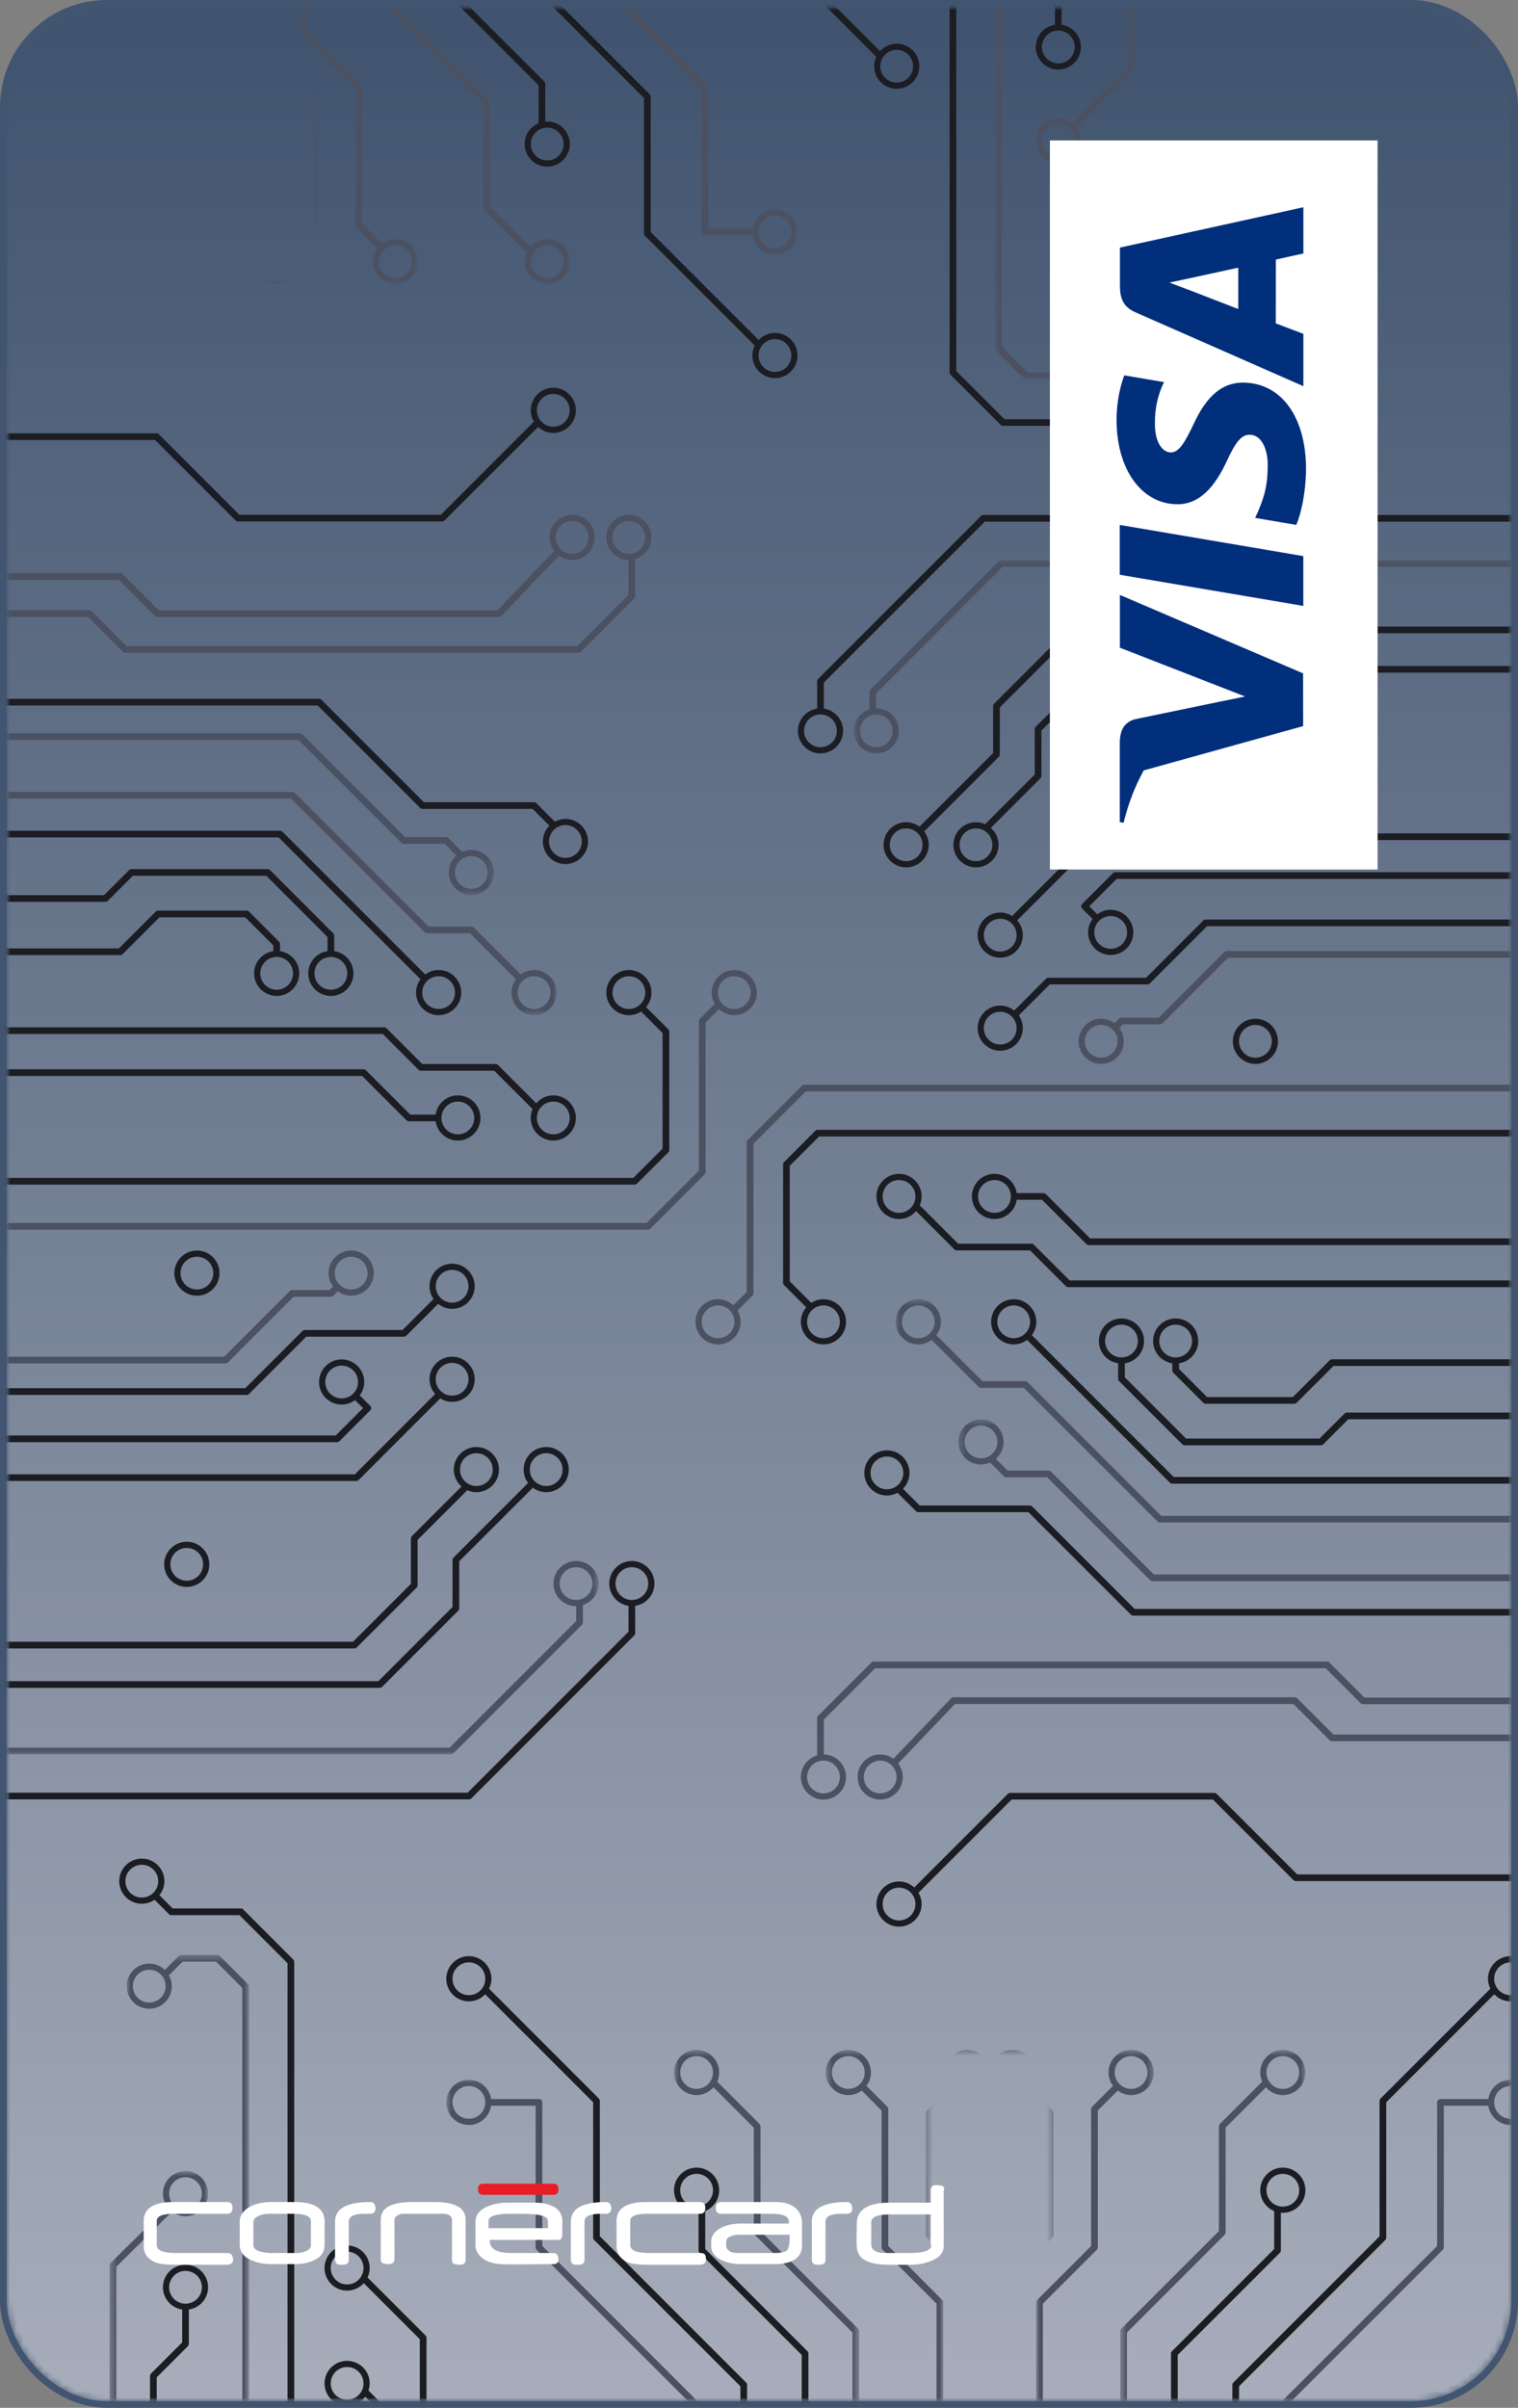 <?xml version="1.0" encoding="UTF-8"?>
<svg width="227px" height="360px" viewBox="0 0 227 360" version="1.1" xmlns="http://www.w3.org/2000/svg" xmlns:xlink="http://www.w3.org/1999/xlink">
    <rect x="0" y="0" width="227" height="360" fill="#808080" stroke="none"/>
    <!-- Generator: Sketch 41.2 (35397) - http://www.bohemiancoding.com/sketch -->
    <title>CC_back</title>
    <desc>Created with Sketch.</desc>
    <defs>
        <linearGradient x1="50%" y1="0%" x2="50%" y2="100%" id="linearGradient-1">
            <stop stop-color="#41546F" offset="0%"></stop>
            <stop stop-color="#A6ACB9" offset="100%"></stop>
        </linearGradient>
        <rect id="path-2" x="0" y="0" width="225" height="358" rx="15"></rect>
        <rect id="path-4" x="0" y="0" width="225" height="358" rx="15"></rect>
        <polygon id="path-6" points="244.178 65.191 244.178 0.562 0.318 0.562 0.318 65.191 244.178 65.191"></polygon>
        <polygon id="path-8" points="254.178 49.667 254.178 0.603 0.941 0.603 0.941 49.667"></polygon>
        <polygon id="path-10" points="260.178 40.197 260.178 0.087 0.662 0.087 0.662 40.197"></polygon>
        <polygon id="path-12" points="9.537 0.878 0 0.878 0 141 131.603 141 131.603 0.878 9.537 0.878 0 0.877 0 112.394 9.537 112.394 9.537 0.878"></polygon>
        <polygon id="path-14" points="18.519 0.878 0.951 0.878 0.951 112.394 18.519 112.394"></polygon>
        <polygon id="path-16" points="28.209 0.878 0.523 0.878 0.523 112.394 28.209 112.394 28.209 0.878"></polygon>
        <polygon id="path-18" points="38.263 0.878 0.436 0.878 0.436 107.927 38.263 107.927 38.263 0.878"></polygon>
        <polygon id="path-20" points="19.059 0.878 0.764 0.878 0.764 126.587 19.059 126.587 19.059 0.878"></polygon>
        <polygon id="path-22" points="15.603 94.285 15.603 0.878 0.882 0.878 0.882 94.285 15.603 94.285"></polygon>
        <polygon id="path-24" points="9.537 0.878 -2.84217094e-14 0.878 -2.84217094e-14 141 131.603 141 131.603 0.878 9.537 0.878 0 0.877 0 112.394 9.537 112.394 9.537 0.878"></polygon>
        <polygon id="path-26" points="18.519 0.878 0.951 0.878 0.951 112.394 18.519 112.394"></polygon>
        <polygon id="path-28" points="28.209 0.878 0.523 0.878 0.523 112.394 28.209 112.394 28.209 0.878"></polygon>
        <polygon id="path-30" points="38.263 0.878 0.436 0.878 0.436 107.927 38.263 107.927 38.263 0.878"></polygon>
        <polygon id="path-32" points="19.059 0.878 0.764 0.878 0.764 126.587 19.059 126.587 19.059 0.878"></polygon>
        <polygon id="path-34" points="15.603 94.285 15.603 0.878 0.882 0.878 0.882 94.285 15.603 94.285"></polygon>
        <polygon id="path-36" points="9.537 0.878 0 0.878 0 141 131.603 141 131.603 0.878 9.537 0.878 0 0.877 0 112.394 9.537 112.394 9.537 0.878"></polygon>
        <polygon id="path-38" points="18.519 0.878 0.951 0.878 0.951 112.394 18.519 112.394"></polygon>
        <polygon id="path-40" points="28.209 0.878 0.523 0.878 0.523 112.394 28.209 112.394 28.209 0.878"></polygon>
        <polygon id="path-42" points="38.263 0.878 0.436 0.878 0.436 107.927 38.263 107.927 38.263 0.878"></polygon>
        <polygon id="path-44" points="244.178 65.191 244.178 0.562 0.318 0.562 0.318 65.191 244.178 65.191"></polygon>
        <polygon id="path-46" points="254.178 49.667 254.178 0.603 0.941 0.603 0.941 49.667"></polygon>
        <polygon id="path-48" points="260.178 40.197 260.178 0.087 0.662 0.087 0.662 40.197"></polygon>
    </defs>
    <g id="FLAT_04" stroke="none" stroke-width="1" fill="none" fill-rule="evenodd">
        <g id="DESKTOP" transform="translate(-609, -284)">
            <g id="Viewport_01">
                <g id="Card" transform="translate(610, 252)">
                    <g id="CC_back" transform="translate(0, 33)">
                        <mask id="mask-3" fill="white">
                            <use xlink:href="#path-2"></use>
                        </mask>
                        <use id="Mask" stroke="#425570" stroke-width="2" fill="url(#linearGradient-1)" xlink:href="#path-2"></use>
                        <g id="Page-1-+-Page-1-+-Page-1-Copy-+-Page-1-Copy-2-+-Page-1-Mask" mask="url(#mask-3)">
                            <mask id="mask-5" fill="white">
                                <use xlink:href="#path-4"></use>
                            </mask>
                            <use id="Mask" fill="url(#linearGradient-1)" xlink:href="#path-4"></use>
                            <g id="right" mask="url(#mask-5)">
                                <g transform="translate(103, 75)">
                                    <g id="Group-3" stroke-width="1" fill="none" transform="translate(15, 171.645)">
                                        <path d="M6.591,18.038 C6.591,19.39 5.491,20.49 4.139,20.49 C2.786,20.49 1.687,19.39 1.687,18.038 C1.687,16.686 2.786,15.586 4.139,15.586 C5.491,15.586 6.591,16.686 6.591,18.038 M200.301,280.226 L200.301,63.19 C200.301,63.058 200.248,62.931 200.154,62.837 L170.988,33.672 L170.988,18.412 C170.988,18.279 170.936,18.152 170.842,18.059 L159.081,6.298 C158.987,6.204 158.861,6.151 158.728,6.151 L85.029,6.151 L79.804,0.926 C79.71,0.832 79.583,0.779 79.45,0.779 L11.657,0.779 C11.525,0.779 11.398,0.832 11.304,0.926 L3.341,8.89 C3.247,8.983 3.195,9.11 3.195,9.243 L3.195,14.812 C1.794,15.225 0.762,16.506 0.762,18.038 C0.762,19.9 2.277,21.415 4.139,21.415 C6.001,21.415 7.516,19.9 7.516,18.038 C7.516,16.194 6.03,14.697 4.195,14.667 L4.195,9.45 L11.864,1.779 L79.243,1.779 L84.468,7.005 C84.562,7.099 84.689,7.151 84.821,7.151 L158.521,7.151 L169.988,18.619 L169.988,33.879 C169.988,34.012 170.041,34.139 170.135,34.232 L199.301,63.397 L199.301,280.021 L161.716,318 L163.123,318 L200.156,280.578 C200.249,280.484 200.301,280.358 200.301,280.226" id="Fill-1" fill="#4B5161"></path>
                                    </g>
                                    <g id="Group-6" stroke-width="1" fill="none" transform="translate(39, 135.645)">
                                        <mask id="mask-7" fill="white">
                                            <use xlink:href="#path-6"></use>
                                        </mask>
                                        <g id="Clip-5"></g>
                                        <path d="M1.243,3.939 C1.243,2.587 2.344,1.487 3.696,1.487 C5.048,1.487 6.147,2.587 6.147,3.939 C6.147,5.291 5.048,6.391 3.696,6.391 C2.344,6.391 1.243,5.291 1.243,3.939 L1.243,3.939 Z M183.73,46.436 C183.637,46.342 183.51,46.29 183.377,46.29 L154.567,46.29 L132.177,23.9 C132.083,23.806 131.956,23.753 131.823,23.753 L29.541,23.753 L14.158,8.371 C14.064,8.277 13.937,8.224 13.805,8.224 L7.684,8.224 L5.921,6.46 C6.621,5.84 7.073,4.946 7.073,3.939 C7.073,2.077 5.557,0.562 3.696,0.562 C1.833,0.562 0.318,2.077 0.318,3.939 C0.318,5.801 1.833,7.316 3.696,7.316 C4.184,7.316 4.646,7.207 5.065,7.019 L7.124,9.078 C7.218,9.171 7.345,9.224 7.477,9.224 L13.597,9.224 L28.98,24.607 C29.074,24.701 29.201,24.753 29.334,24.753 L131.616,24.753 L154.007,47.143 C154.1,47.237 154.227,47.29 154.36,47.29 L183.17,47.29 L200.925,65.044 C201.018,65.138 201.145,65.191 201.278,65.191 L244.178,65.191 L244.178,64.191 L201.485,64.191 L183.73,46.436 Z" id="Fill-4" fill="#4B5161" mask="url(#mask-7)"></path>
                                    </g>
                                    <path d="M26.175,144.218 C26.175,142.866 27.275,141.766 28.626,141.766 C29.979,141.766 31.079,142.866 31.079,144.218 C31.079,145.57 29.979,146.67 28.626,146.67 C27.275,146.67 26.175,145.57 26.175,144.218 L26.175,144.218 Z M221.128,187.713 C221.034,187.619 220.907,187.567 220.775,187.567 L191.763,187.567 L168.894,164.697 C168.8,164.604 168.673,164.551 168.54,164.551 L65.67,164.551 L50.351,149.233 C50.257,149.139 50.13,149.086 49.997,149.086 L33.532,149.086 L31.03,146.584 C31.631,145.974 32.004,145.14 32.004,144.218 C32.004,142.356 30.489,140.841 28.626,140.841 C26.765,140.841 25.249,142.356 25.249,144.218 C25.249,146.08 26.765,147.595 28.626,147.595 C29.203,147.595 29.738,147.437 30.214,147.181 L32.972,149.94 C33.066,150.033 33.193,150.086 33.325,150.086 L49.79,150.086 L65.11,165.405 C65.203,165.498 65.33,165.551 65.463,165.551 L168.333,165.551 L191.202,188.42 C191.296,188.514 191.423,188.567 191.556,188.567 L220.568,188.567 L241.032,209.032 C241.126,209.126 241.253,209.179 241.386,209.179 L283.178,209.179 L283.178,208.179 L241.593,208.179 L221.128,187.713 Z" id="Fill-7" fill="#1B1D23"></path>
                                    <g id="Group-11" stroke-width="1" fill="none" transform="translate(29, 117.645)">
                                        <mask id="mask-9" fill="white">
                                            <use xlink:href="#path-8"></use>
                                        </mask>
                                        <g id="Clip-10"></g>
                                        <path d="M1.866,3.981 C1.866,2.628 2.966,1.529 4.318,1.529 C5.671,1.529 6.77,2.628 6.77,3.981 C6.77,5.333 5.671,6.432 4.318,6.432 C2.966,6.432 1.866,5.333 1.866,3.981 L1.866,3.981 Z M195.952,33.133 C195.858,33.04 195.731,32.987 195.598,32.987 L40.652,32.987 L20.67,13.004 C20.576,12.911 20.449,12.858 20.316,12.858 L13.903,12.858 L7.024,5.98 C7.44,5.418 7.695,4.731 7.695,3.981 C7.695,2.119 6.18,0.603 4.318,0.603 C2.456,0.603 0.941,2.119 0.941,3.981 C0.941,5.843 2.456,7.358 4.318,7.358 C5.069,7.358 5.757,7.103 6.317,6.687 L13.343,13.711 C13.436,13.805 13.563,13.858 13.696,13.858 L20.109,13.858 L40.092,33.84 C40.185,33.934 40.312,33.987 40.445,33.987 L195.391,33.987 L210.925,49.52 C211.018,49.614 211.145,49.667 211.278,49.667 L254.178,49.667 L254.178,48.667 L211.485,48.667 L195.952,33.133 Z" id="Fill-9" fill="#4B5161" mask="url(#mask-9)"></path>
                                    </g>
                                    <path d="M45.137,121.626 C45.137,120.273 46.237,119.174 47.589,119.174 C48.941,119.174 50.04,120.273 50.04,121.626 C50.04,122.978 48.941,124.077 47.589,124.077 C46.237,124.077 45.137,122.978 45.137,121.626 L45.137,121.626 Z M227.133,144.957 C227.04,144.872 226.919,144.825 226.794,144.825 L71.505,144.825 L50.299,123.62 C50.713,123.061 50.966,122.374 50.966,121.626 C50.966,119.764 49.45,118.248 47.589,118.248 C45.726,118.248 44.212,119.764 44.212,121.626 C44.212,123.488 45.726,125.003 47.589,125.003 C48.341,125.003 49.031,124.746 49.593,124.328 L70.945,145.679 C71.038,145.772 71.165,145.825 71.298,145.825 L226.599,145.825 L240.608,158.734 C240.7,158.819 240.822,158.866 240.947,158.866 L283.178,158.866 L283.178,157.866 L241.142,157.866 L227.133,144.957 Z" id="Fill-12" fill="#1B1D23"></path>
                                    <path d="M30.441,105.332 C29.088,105.332 27.989,104.231 27.989,102.879 C27.989,101.528 29.088,100.428 30.441,100.428 C31.794,100.428 32.893,101.528 32.893,102.879 C32.893,104.231 31.794,105.332 30.441,105.332 L30.441,105.332 Z M207.356,115.587 C207.262,115.493 207.135,115.439 207.003,115.439 L55.945,115.439 L50.595,110.091 C50.502,109.996 50.375,109.944 50.242,109.944 L39.275,109.944 L33.542,104.212 C33.718,103.802 33.818,103.353 33.818,102.879 C33.818,101.019 32.303,99.502 30.441,99.502 C28.579,99.502 27.063,101.019 27.063,102.879 C27.063,104.742 28.579,106.257 30.441,106.257 C31.462,106.257 32.369,105.791 32.989,105.072 L38.714,110.797 C38.808,110.891 38.935,110.944 39.068,110.944 L50.035,110.944 L55.384,116.293 C55.478,116.388 55.605,116.439 55.738,116.439 L206.795,116.439 L239.924,149.57 C240.018,149.663 240.145,149.716 240.278,149.716 L283.177,149.716 L283.177,148.716 L240.485,148.716 L207.356,115.587 Z" id="Fill-14" fill="#1B1D23"></path>
                                    <path d="M44.712,105.332 C43.359,105.332 42.26,104.231 42.26,102.879 C42.26,101.528 43.359,100.428 44.712,100.428 C46.064,100.428 47.163,101.528 47.163,102.879 C47.163,104.231 46.064,105.332 44.712,105.332 L44.712,105.332 Z M209.733,109.302 C209.639,109.209 209.512,109.156 209.379,109.156 L59.017,109.156 L52.388,102.525 C52.294,102.433 52.167,102.379 52.034,102.379 L48.038,102.379 C47.794,100.755 46.401,99.502 44.712,99.502 C42.85,99.502 41.335,101.019 41.335,102.879 C41.335,104.742 42.85,106.257 44.712,106.257 C46.402,106.257 47.794,105.004 48.038,103.379 L51.827,103.379 L58.456,110.01 C58.55,110.103 58.677,110.156 58.81,110.156 L209.172,110.156 L239.923,140.905 C240.017,141 240.144,141.053 240.276,141.053 L283.178,141.053 L283.178,140.053 L240.483,140.053 L209.733,109.302 Z" id="Fill-16" fill="#1B1D23"></path>
                                    <path d="M74.26,124.503 C74.26,125.855 73.159,126.954 71.808,126.954 C70.456,126.954 69.357,125.855 69.357,124.503 C69.357,123.15 70.456,122.051 71.808,122.051 C73.159,122.051 74.26,123.15 74.26,124.503 M157.452,125.562 C158.805,125.562 159.906,126.661 159.906,128.013 C159.906,129.365 158.805,130.466 157.452,130.466 C156.101,130.466 155.001,129.365 155.001,128.013 C155.001,126.661 156.101,125.562 157.452,125.562 M68.431,124.503 C68.431,126.193 69.684,127.585 71.308,127.829 L71.308,128.887 C71.308,129.02 71.361,129.147 71.454,129.24 L75.945,133.732 C76.038,133.825 76.165,133.878 76.298,133.878 L89.542,133.878 C89.675,133.878 89.802,133.825 89.896,133.732 L95.4,128.23 L154.098,128.23 C154.212,129.99 155.665,131.392 157.452,131.392 C159.316,131.392 160.83,129.876 160.83,128.013 C160.83,126.151 159.316,124.637 157.452,124.637 C155.862,124.637 154.532,125.746 154.177,127.23 L95.193,127.23 C95.06,127.23 94.933,127.282 94.839,127.376 L89.335,132.878 L76.505,132.878 L72.308,128.68 L72.308,127.829 C73.932,127.585 75.185,126.193 75.185,124.503 C75.185,122.641 73.67,121.126 71.808,121.126 C69.947,121.126 68.431,122.641 68.431,124.503" id="Fill-18" fill="#1B1D23"></path>
                                    <path d="M21.591,121.626 C21.591,122.978 20.491,124.077 19.139,124.077 C17.786,124.077 16.687,122.978 16.687,121.626 C16.687,120.273 17.786,119.174 19.139,119.174 C20.491,119.174 21.591,120.273 21.591,121.626 L21.591,121.626 Z M203.531,93.064 C203.438,92.97 203.311,92.917 203.178,92.917 L18.278,92.917 C18.145,92.917 18.018,92.97 17.924,93.064 L13.246,97.74 C13.153,97.834 13.1,97.961 13.1,98.094 L13.1,115.783 C13.1,115.916 13.153,116.043 13.246,116.137 L16.57,119.46 C16.073,120.048 15.762,120.798 15.762,121.626 C15.762,123.488 17.277,125.003 19.139,125.003 C21.001,125.003 22.516,123.488 22.516,121.626 C22.516,119.764 21.001,118.248 19.139,118.248 C18.466,118.248 17.843,118.451 17.316,118.792 L14.1,115.576 L14.1,98.301 L18.485,93.917 L202.971,93.917 L239.296,130.241 C239.39,130.335 239.517,130.388 239.65,130.388 L283.178,130.388 L283.178,129.388 L239.857,129.388 L203.531,93.064 Z" id="Fill-20" fill="#1B1D23"></path>
                                    <g id="Group-24" stroke-width="1" fill="none" transform="translate(0, 85.645)">
                                        <path d="M5.829,35.981 C5.829,37.333 4.729,38.432 3.377,38.432 C2.024,38.432 0.925,37.333 0.925,35.981 C0.925,34.628 2.024,33.529 3.377,33.529 C4.729,33.529 5.829,34.628 5.829,35.981 L5.829,35.981 Z M205.685,0.679 C205.592,0.585 205.465,0.533 205.332,0.533 L16.286,0.533 C16.153,0.533 16.026,0.585 15.933,0.679 L7.817,8.795 C7.724,8.889 7.671,9.016 7.671,9.149 L7.671,31.505 L5.665,33.511 C5.061,32.953 4.262,32.603 3.377,32.603 C1.515,32.603 9.99999993e-05,34.119 9.99999993e-05,35.981 C9.99999993e-05,37.843 1.515,39.358 3.377,39.358 C5.239,39.358 6.755,37.843 6.755,35.981 C6.755,35.367 6.577,34.797 6.289,34.3 L8.524,32.066 C8.618,31.972 8.671,31.845 8.671,31.712 L8.671,9.356 L16.493,1.533 L205.125,1.533 L239.925,36.335 C240.018,36.428 240.145,36.481 240.278,36.481 L283.178,36.481 L283.178,35.481 L240.485,35.481 L205.685,0.679 Z" id="Fill-22" fill="#4B5161"></path>
                                    </g>
                                    <path d="M21.145,33.265 C21.145,34.617 20.046,35.716 18.695,35.716 C17.341,35.716 16.241,34.617 16.241,33.265 C16.241,31.913 17.341,30.814 18.695,30.814 C20.046,30.814 21.145,31.913 21.145,33.265 L21.145,33.265 Z M201.677,1.144 C201.583,1.051 201.458,0.999 201.326,0.999 L43.05,0.999 C42.916,0.999 42.791,1.052 42.697,1.146 L18.34,25.502 C18.247,25.596 18.195,25.723 18.195,25.856 L18.195,29.939 C16.57,30.183 15.316,31.574 15.316,33.265 C15.316,35.126 16.831,36.642 18.695,36.642 C20.555,36.642 22.072,35.126 22.072,33.265 C22.072,31.574 20.817,30.183 19.195,29.939 L19.195,26.063 L43.257,1.999 L201.12,1.999 L239.927,40.364 C240.02,40.456 240.148,40.508 240.279,40.508 L283.178,40.508 L283.178,39.508 L240.484,39.508 L201.677,1.144 Z" id="Fill-25" fill="#1B1D23"></path>
                                    <g id="Group-29" stroke-width="1" fill="none" transform="translate(23, 7.645)">
                                        <mask id="mask-11" fill="white">
                                            <use xlink:href="#path-10"></use>
                                        </mask>
                                        <g id="Clip-28"></g>
                                        <path d="M6.491,25.62 C6.491,26.972 5.391,28.071 4.039,28.071 C2.686,28.071 1.587,26.972 1.587,25.62 C1.587,24.268 2.686,23.169 4.039,23.169 C5.391,23.169 6.491,24.268 6.491,25.62 L6.491,25.62 Z M178.521,0.233 C178.428,0.14 178.301,0.087 178.168,0.087 L22.737,0.087 C22.604,0.087 22.477,0.14 22.384,0.233 L3.159,19.457 C3.065,19.551 3.012,19.678 3.012,19.81 L3.012,22.42 C1.654,22.857 0.662,24.118 0.662,25.62 C0.662,27.481 2.177,28.997 4.039,28.997 C5.901,28.997 7.416,27.481 7.416,25.62 C7.416,23.758 5.901,22.243 4.039,22.243 C4.03,22.243 4.021,22.246 4.012,22.246 L4.012,20.017 L22.944,1.087 L177.961,1.087 L216.925,40.051 C217.018,40.144 217.145,40.197 217.278,40.197 L260.178,40.197 L260.178,39.197 L217.485,39.197 L178.521,0.233 Z" id="Fill-27" fill="#4B5161" mask="url(#mask-11)"></path>
                                    </g>
                                    <path d="M33.956,50.306 C33.956,51.659 32.856,52.758 31.504,52.758 C30.151,52.758 29.052,51.659 29.052,50.306 C29.052,48.954 30.151,47.854 31.504,47.854 C32.856,47.854 33.956,48.954 33.956,50.306 L33.956,50.306 Z M199.456,17.823 C199.362,17.729 199.235,17.676 199.102,17.676 L56.393,17.676 C56.261,17.676 56.134,17.729 56.04,17.823 L44.657,29.207 C44.563,29.301 44.511,29.428 44.511,29.561 L44.511,36.592 L33.503,47.6 C32.942,47.184 32.255,46.929 31.504,46.929 C29.642,46.929 28.126,48.444 28.126,50.306 C28.126,52.168 29.642,53.683 31.504,53.683 C33.366,53.683 34.881,52.168 34.881,50.306 C34.881,49.555 34.626,48.869 34.21,48.307 L45.364,37.153 C45.458,37.059 45.511,36.932 45.511,36.799 L45.511,29.768 L56.601,18.676 L198.895,18.676 L239.662,59.444 C239.756,59.537 239.883,59.59 240.016,59.59 L283.178,59.59 L283.178,58.59 L240.223,58.59 L199.456,17.823 Z" id="Fill-30" fill="#1B1D23"></path>
                                    <path d="M44.398,50.306 C44.398,51.659 43.297,52.758 41.946,52.758 C40.594,52.758 39.495,51.659 39.495,50.306 C39.495,48.954 40.594,47.854 41.946,47.854 C43.297,47.854 44.398,48.954 44.398,50.306 L44.398,50.306 Z M196.614,23.714 C196.52,23.62 196.393,23.568 196.26,23.568 L60.184,23.568 C60.051,23.568 59.924,23.62 59.831,23.714 L50.879,32.665 C50.786,32.759 50.733,32.886 50.733,33.019 L50.733,39.801 L43.311,47.222 C42.892,47.036 42.432,46.929 41.946,46.929 C40.085,46.929 38.569,48.444 38.569,50.306 C38.569,52.168 40.085,53.683 41.946,53.683 C43.808,53.683 45.323,52.168 45.323,50.306 C45.323,49.297 44.87,48.401 44.167,47.782 L51.586,40.362 C51.68,40.268 51.733,40.141 51.733,40.008 L51.733,33.226 L60.391,24.568 L196.053,24.568 L239.924,68.441 C240.018,68.535 240.145,68.587 240.278,68.587 L283.177,68.587 L283.177,67.587 L240.485,67.587 L196.614,23.714 Z" id="Fill-32" fill="#1B1D23"></path>
                                    <path d="M48.024,63.812 C48.024,65.165 46.924,66.264 45.573,66.264 C44.22,66.264 43.121,65.165 43.121,63.812 C43.121,62.46 44.22,61.36 45.573,61.36 C46.924,61.36 48.024,62.46 48.024,63.812 L48.024,63.812 Z M206.309,48.749 C206.215,48.655 206.088,48.602 205.956,48.602 L59.906,48.602 C59.773,48.602 59.646,48.655 59.552,48.749 L47.348,60.953 C46.831,60.629 46.225,60.435 45.573,60.435 C43.711,60.435 42.196,61.95 42.196,63.812 C42.196,65.674 43.711,67.189 45.573,67.189 C47.434,67.189 48.95,65.674 48.95,63.812 C48.95,62.965 48.626,62.2 48.108,61.606 L60.113,49.602 L205.749,49.602 L239.573,83.426 C239.667,83.52 239.794,83.573 239.926,83.573 L283.177,83.573 L283.177,82.573 L240.133,82.573 L206.309,48.749 Z" id="Fill-34" fill="#1B1D23"></path>
                                    <path d="M64.542,63.403 C64.542,64.756 63.442,65.855 62.09,65.855 C60.737,65.855 59.638,64.756 59.638,63.403 C59.638,62.051 60.737,60.951 62.09,60.951 C63.442,60.951 64.542,62.051 64.542,63.403 L64.542,63.403 Z M203.93,54.554 C203.836,54.461 203.709,54.408 203.576,54.408 L62.777,54.408 C62.645,54.408 62.518,54.461 62.424,54.554 L57.833,59.146 C57.735,59.244 57.687,59.372 57.687,59.5 C57.687,59.628 57.735,59.756 57.833,59.853 L59.383,61.403 C58.967,61.965 58.712,62.652 58.712,63.403 C58.712,65.265 60.228,66.78 62.09,66.78 C63.952,66.78 65.467,65.265 65.467,63.403 C65.467,61.541 63.952,60.026 62.09,60.026 C61.339,60.026 60.651,60.28 60.09,60.696 L58.894,59.5 L62.984,55.408 L203.369,55.408 L239.925,91.965 C240.019,92.058 240.146,92.111 240.278,92.111 L283.178,92.111 L283.178,91.111 L240.485,91.111 L203.93,54.554 Z" id="Fill-36" fill="#1B1D23"></path>
                                    <path d="M48.024,77.719 C48.024,79.071 46.924,80.17 45.573,80.17 C44.22,80.17 43.121,79.071 43.121,77.719 C43.121,76.367 44.22,75.267 45.573,75.267 C46.924,75.267 48.024,76.367 48.024,77.719 L48.024,77.719 Z M198.9,61.621 C198.806,61.528 198.679,61.475 198.546,61.475 L76.297,61.475 C76.165,61.475 76.038,61.528 75.944,61.621 L67.385,70.181 L52.774,70.181 C52.641,70.181 52.514,70.234 52.42,70.327 L47.662,75.087 C47.085,74.628 46.365,74.342 45.573,74.342 C43.711,74.342 42.196,75.857 42.196,77.719 C42.196,79.581 43.711,81.096 45.573,81.096 C47.434,81.096 48.95,79.581 48.95,77.719 C48.95,77.01 48.727,76.354 48.353,75.81 L52.981,71.181 L67.592,71.181 C67.725,71.181 67.852,71.128 67.946,71.034 L76.504,62.475 L198.339,62.475 L240.148,104.283 C240.242,104.377 240.369,104.43 240.502,104.43 L283.177,104.43 L283.177,103.43 L240.709,103.43 L198.9,61.621 Z" id="Fill-38" fill="#1B1D23"></path>
                                    <g id="Group-42" stroke-width="1" fill="none" transform="translate(57, 65.645)">
                                        <path d="M6.12,14.039 C6.12,15.392 5.02,16.491 3.668,16.491 C2.315,16.491 1.216,15.392 1.216,14.039 C1.216,12.687 2.315,11.588 3.668,11.588 C5.02,11.588 6.12,12.687 6.12,14.039 L6.12,14.039 Z M138.669,0.69 C138.575,0.597 138.448,0.544 138.315,0.544 L22.448,0.544 C22.315,0.544 22.188,0.597 22.095,0.69 L12.28,10.505 L6.704,10.505 C6.571,10.505 6.444,10.558 6.35,10.651 L5.668,11.333 C5.106,10.917 4.419,10.663 3.668,10.663 C1.806,10.663 0.291,12.178 0.291,14.039 C0.291,15.901 1.806,17.416 3.668,17.416 C5.53,17.416 7.046,15.901 7.046,14.039 C7.046,13.289 6.791,12.602 6.375,12.04 L6.911,11.505 L12.487,11.505 C12.62,11.505 12.747,11.452 12.841,11.358 L22.655,1.544 L138.108,1.544 L182.925,46.361 C183.018,46.455 183.145,46.508 183.278,46.508 L226.178,46.508 L226.178,45.508 L183.485,45.508 L138.669,0.69 Z" id="Fill-40" fill="#4B5161"></path>
                                    </g>
                                    <g id="Group-45" stroke-width="1" fill="none" transform="translate(24, 177.645)">
                                        <path d="M6.075,12.038 C6.075,13.39 4.975,14.49 3.624,14.49 C2.272,14.49 1.172,13.39 1.172,12.038 C1.172,10.686 2.272,9.586 3.624,9.586 C4.975,9.586 6.075,10.686 6.075,12.038 M185.879,272.649 L185.879,63.442 C185.879,63.309 185.826,63.183 185.732,63.089 L154.16,31.517 L154.16,16.209 C154.16,16.076 154.107,15.949 154.013,15.855 L143.99,5.833 C143.896,5.739 143.769,5.686 143.637,5.686 L71.399,5.686 L65.976,0.264 C65.883,0.17 65.756,0.117 65.623,0.117 L14.587,0.117 C14.45,0.117 14.319,0.173 14.224,0.271 L5.596,9.309 C5.04,8.906 4.362,8.661 3.624,8.661 C1.762,8.661 0.247,10.176 0.247,12.038 C0.247,13.9 1.762,15.415 3.624,15.415 C5.485,15.415 7.001,13.9 7.001,12.038 C7.001,11.275 6.737,10.578 6.308,10.013 L14.8,1.117 L65.416,1.117 L70.839,6.54 C70.932,6.634 71.059,6.686 71.192,6.686 L143.429,6.686 L153.16,16.416 L153.16,31.725 C153.16,31.857 153.213,31.984 153.306,32.078 L184.879,63.649 L184.879,272.442 L145.321,312 L146.735,312 L185.732,273.003 C185.826,272.909 185.879,272.782 185.879,272.649" id="Fill-43" fill="#4B5161"></path>
                                    </g>
                                    <path d="M32.894,208.679 C32.894,210.031 31.794,211.131 30.442,211.131 C29.088,211.131 27.989,210.031 27.989,208.679 C27.989,207.326 29.088,206.226 30.442,206.226 C31.794,206.226 32.894,207.326 32.894,208.679 M164.823,202.238 C166.175,202.238 167.275,203.337 167.275,204.689 C167.275,206.041 166.175,207.143 164.823,207.143 C163.471,207.143 162.373,206.041 162.373,204.689 C162.373,203.337 163.471,202.238 164.823,202.238 M30.442,205.301 C28.579,205.301 27.064,206.817 27.064,208.679 C27.064,210.541 28.579,212.056 30.442,212.056 C32.303,212.056 33.819,210.541 33.819,208.679 C33.819,208.059 33.638,207.485 33.346,206.985 L47.27,193.06 L77.388,193.06 L89.428,205.1 C89.522,205.194 89.65,205.246 89.782,205.246 L161.502,205.246 C161.77,206.844 163.154,208.068 164.823,208.068 C166.685,208.068 168.201,206.552 168.201,204.689 C168.201,202.827 166.685,201.313 164.823,201.313 C163.113,201.313 161.71,202.595 161.492,204.246 L89.99,204.246 L77.948,192.206 C77.855,192.113 77.728,192.06 77.594,192.06 L47.063,192.06 C46.931,192.06 46.803,192.113 46.709,192.206 L32.715,206.2 C32.114,205.647 31.32,205.301 30.442,205.301" id="Fill-46" fill="#1B1D23"></path>
                                    <path d="M66.155,124.503 C66.155,125.855 65.055,126.954 63.704,126.954 C62.351,126.954 61.252,125.855 61.252,124.503 C61.252,123.15 62.351,122.051 63.704,122.051 C65.055,122.051 66.155,123.15 66.155,124.503 M168.126,128.013 C168.126,126.661 169.225,125.562 170.578,125.562 C171.93,125.562 173.03,126.661 173.03,128.013 C173.03,129.365 171.93,130.466 170.578,130.466 C169.225,130.466 168.126,129.365 168.126,128.013 M60.327,124.503 C60.327,126.193 61.579,127.585 63.204,127.829 L63.204,130.138 C63.204,130.271 63.257,130.398 63.35,130.491 L72.797,139.938 C72.89,140.031 73.017,140.084 73.15,140.084 L93.524,140.084 C93.657,140.084 93.784,140.031 93.878,139.938 L97.621,136.193 L162.243,136.193 C162.376,136.193 162.503,136.142 162.596,136.048 L168.219,130.425 C168.829,131.021 169.661,131.392 170.578,131.392 C172.44,131.392 173.955,129.876 173.955,128.013 C173.955,126.151 172.44,124.637 170.578,124.637 C168.716,124.637 167.2,126.151 167.2,128.013 C167.2,128.594 167.361,129.132 167.62,129.61 L162.036,135.194 L97.414,135.194 C97.281,135.194 97.154,135.247 97.06,135.341 L93.317,139.084 L73.357,139.084 L64.204,129.931 L64.204,127.829 C65.827,127.585 67.081,126.193 67.081,124.503 C67.081,122.641 65.565,121.126 63.704,121.126 C61.841,121.126 60.327,122.641 60.327,124.503" id="Fill-48" fill="#1B1D23"></path>
                                    <path d="M81.283,79.684 C81.283,78.332 82.383,77.233 83.735,77.233 C85.087,77.233 86.186,78.332 86.186,79.684 C86.186,81.037 85.087,82.136 83.735,82.136 C82.383,82.136 81.283,81.037 81.283,79.684 M87.112,79.684 C87.112,77.823 85.596,76.308 83.735,76.308 C81.873,76.308 80.358,77.823 80.358,79.684 C80.358,81.546 81.873,83.061 83.735,83.061 C85.596,83.061 87.112,81.546 87.112,79.684" id="Fill-50" fill="#1B1D23"></path>
                                    <path d="M82.805,36.142 C82.805,34.789 83.905,33.69 85.256,33.69 C86.609,33.69 87.708,34.789 87.708,36.142 C87.708,37.494 86.609,38.594 85.256,38.594 C83.905,38.594 82.805,37.494 82.805,36.142 M88.633,36.142 C88.633,34.28 87.118,32.765 85.256,32.765 C83.394,32.765 81.88,34.28 81.88,36.142 C81.88,38.004 83.394,39.519 85.256,39.519 C87.118,39.519 88.633,38.004 88.633,36.142" id="Fill-52" fill="#1B1D23"></path>
                                </g>
                            </g>
                            <g id="top" mask="url(#mask-5)">
                                <g transform="translate(37, -71)">
                                    <g id="Group-3" stroke-width="1" fill="none" transform="translate(0, 0.122)">
                                        <mask id="mask-13" fill="white">
                                            <use xlink:href="#path-12"></use>
                                        </mask>
                                        <g id="Clip-2"></g>
                                        <path d="M5.829,109.017 C5.829,110.371 4.728,111.469 3.377,111.469 C2.025,111.469 0.925,110.371 0.925,109.017 C0.925,107.665 2.025,106.566 3.377,106.566 C4.728,106.566 5.829,107.665 5.829,109.017 M0.896,77.257 L8.537,84.897 L8.537,102.775 L5.154,106.159 C4.637,105.835 4.031,105.641 3.377,105.641 C1.515,105.641 9.99999993e-05,107.156 9.99999993e-05,109.017 C9.99999993e-05,110.879 1.515,112.394 3.377,112.394 C5.239,112.394 6.754,110.879 6.754,109.017 C6.754,108.171 6.43,107.406 5.914,106.812 L9.391,103.335 C9.484,103.243 9.537,103.115 9.537,102.983 L9.537,84.691 C9.537,84.558 9.484,84.43 9.391,84.337 L1.75,76.697 L1.75,0.877 L0.75,0.877 L0.75,76.903 C0.75,77.037 0.803,77.163 0.896,77.257" id="Fill-1" fill="#4B5161" mask="url(#mask-13)"></path>
                                    </g>
                                    <g id="Group-6" stroke-width="1" fill="none" transform="translate(6, 0.122)">
                                        <mask id="mask-15" fill="white">
                                            <use xlink:href="#path-14"></use>
                                        </mask>
                                        <g id="Clip-5"></g>
                                        <path d="M17.594,109.017 C17.594,110.371 16.493,111.469 15.142,111.469 C13.79,111.469 12.69,110.371 12.69,109.017 C12.69,107.665 13.79,106.566 15.142,106.566 C16.493,106.566 17.594,107.665 17.594,109.017 M1.098,75.007 L9.165,83.075 L9.165,103.541 C9.165,103.674 9.218,103.802 9.312,103.895 L12.435,107.019 C12.02,107.581 11.765,108.266 11.765,109.017 C11.765,110.879 13.28,112.394 15.142,112.394 C17.004,112.394 18.519,110.879 18.519,109.017 C18.519,107.156 17.004,105.641 15.142,105.641 C14.391,105.641 13.703,105.895 13.142,106.311 L10.165,103.335 L10.165,82.868 C10.165,82.734 10.113,82.608 10.019,82.513 L1.951,74.448 L1.951,0.877 L0.951,0.877 L0.951,74.654 C0.951,74.787 1.004,74.913 1.098,75.007" id="Fill-4" fill="#4B5161" mask="url(#mask-15)"></path>
                                    </g>
                                    <g id="Group-9" stroke-width="1" fill="none" transform="translate(19, 0.122)">
                                        <mask id="mask-17" fill="white">
                                            <use xlink:href="#path-16"></use>
                                        </mask>
                                        <g id="Clip-8"></g>
                                        <path d="M24.832,106.565 C26.184,106.565 27.284,107.666 27.284,109.017 C27.284,110.37 26.184,111.469 24.832,111.469 C23.48,111.469 22.38,110.37 22.38,109.017 C22.38,107.666 23.48,106.565 24.832,106.565 M0.67,70.707 L15.274,85.311 L15.274,100.971 C15.274,101.104 15.327,101.231 15.421,101.325 L21.749,107.653 C21.562,108.071 21.455,108.531 21.455,109.017 C21.455,110.879 22.97,112.394 24.832,112.394 C26.694,112.394 28.209,110.879 28.209,109.017 C28.209,107.155 26.694,105.64 24.832,105.64 C23.823,105.64 22.927,106.093 22.308,106.797 L16.274,100.764 L16.274,85.104 C16.274,84.971 16.222,84.844 16.128,84.751 L1.523,70.146 L1.523,0.877 L0.523,0.877 L0.523,70.353 C0.523,70.486 0.576,70.613 0.67,70.707" id="Fill-7" fill="#4B5161" mask="url(#mask-17)"></path>
                                    </g>
                                    <path d="M46.284,91.537 C46.284,92.889 45.183,93.988 43.832,93.988 C42.48,93.988 41.38,92.889 41.38,91.537 C41.38,90.184 42.48,89.085 43.832,89.085 C45.183,89.085 46.284,90.184 46.284,91.537 M27.259,67.47 L42.54,82.75 L42.54,88.419 C41.317,88.927 40.455,90.132 40.455,91.537 C40.455,93.399 41.97,94.914 43.832,94.914 C45.694,94.914 47.209,93.399 47.209,91.537 C47.209,89.675 45.694,88.159 43.832,88.159 C43.732,88.159 43.638,88.181 43.54,88.188 L43.54,82.543 C43.54,82.41 43.487,82.283 43.393,82.189 L28.112,66.909 L28.112,1 L27.112,1 L27.112,67.116 C27.112,67.249 27.165,67.376 27.259,67.47" id="Fill-10" fill="#1B1D23"></path>
                                    <path d="M77.886,120.702 C79.238,120.702 80.338,121.803 80.338,123.154 C80.338,124.506 79.238,125.605 77.886,125.605 C76.534,125.605 75.434,124.506 75.434,123.154 C75.434,121.803 76.534,120.702 77.886,120.702 M36.43,62.782 L58.299,84.651 L58.299,104.894 C58.299,105.027 58.352,105.154 58.446,105.248 L74.868,121.669 C74.646,122.119 74.509,122.619 74.509,123.154 C74.509,125.016 76.024,126.531 77.886,126.531 C79.748,126.531 81.263,125.016 81.263,123.154 C81.263,121.292 79.748,119.777 77.886,119.777 C76.924,119.777 76.061,120.185 75.446,120.833 L59.299,104.687 L59.299,84.444 C59.299,84.311 59.246,84.184 59.153,84.091 L37.283,62.222 L37.283,1 L36.283,1 L36.283,62.429 C36.283,62.561 36.336,62.688 36.43,62.782" id="Fill-12" fill="#1B1D23"></path>
                                    <g id="Group-16" stroke-width="1" fill="none" transform="translate(43, 0.122)">
                                        <mask id="mask-19" fill="white">
                                            <use xlink:href="#path-18"></use>
                                        </mask>
                                        <g id="Clip-15"></g>
                                        <path d="M34.886,102.098 C36.238,102.098 37.338,103.198 37.338,104.55 C37.338,105.902 36.238,107.001 34.886,107.001 C33.534,107.001 32.434,105.902 32.434,104.55 C32.434,103.198 33.534,102.098 34.886,102.098 M0.582,59.755 L23.904,83.077 L23.904,104.55 C23.904,104.827 24.127,105.05 24.404,105.05 L31.56,105.05 C31.804,106.674 33.195,107.927 34.886,107.927 C36.748,107.927 38.263,106.412 38.263,104.55 C38.263,102.688 36.748,101.172 34.886,101.172 C33.195,101.172 31.804,102.426 31.56,104.05 L24.904,104.05 L24.904,82.869 C24.904,82.737 24.851,82.61 24.757,82.516 L1.436,59.195 L1.436,0.878 L0.436,0.878 L0.436,59.402 C0.436,59.535 0.489,59.661 0.582,59.755" id="Fill-14" fill="#4B5161" mask="url(#mask-19)"></path>
                                    </g>
                                    <path d="M96.093,77.451 C97.445,77.451 98.545,78.551 98.545,79.902 C98.545,81.255 97.445,82.354 96.093,82.354 C94.741,82.354 93.641,81.255 93.641,79.902 C93.641,78.551 94.741,77.451 96.093,77.451 M84.369,69.822 L93.035,78.49 C92.835,78.921 92.716,79.396 92.716,79.902 C92.716,81.764 94.231,83.28 96.093,83.28 C97.955,83.28 99.47,81.764 99.47,79.902 C99.47,78.041 97.955,76.525 96.093,76.525 C95.103,76.525 94.22,76.962 93.602,77.642 L85.223,69.262 L85.223,1 L84.223,1 L84.223,69.469 C84.223,69.601 84.276,69.728 84.369,69.822" id="Fill-23" fill="#1B1D23"></path>
                                    <path d="M129.246,137.744 C129.246,139.097 128.145,140.196 126.794,140.196 C125.441,140.196 124.341,139.097 124.341,137.744 C124.341,136.392 125.441,135.293 126.794,135.293 C128.145,135.293 129.246,136.392 129.246,137.744 M104.148,126.033 L111.637,133.521 C111.73,133.615 111.857,133.668 111.99,133.668 L122.176,133.668 L124.162,135.654 C123.702,136.231 123.416,136.951 123.416,137.744 C123.416,139.606 124.932,141.122 126.794,141.122 C128.656,141.122 130.171,139.606 130.171,137.744 C130.171,135.883 128.656,134.367 126.794,134.367 C126.085,134.367 125.429,134.589 124.885,134.963 L122.736,132.814 C122.642,132.721 122.516,132.668 122.383,132.668 L112.197,132.668 L105.002,125.473 L105.002,1 L104.002,1 L104.002,125.68 C104.002,125.812 104.055,125.939 104.148,126.033" id="Fill-27" fill="#1B1D23"></path>
                                    <g id="Group-31" stroke-width="1" fill="none" transform="translate(110, 0.122)">
                                        <mask id="mask-21" fill="white">
                                            <use xlink:href="#path-20"></use>
                                        </mask>
                                        <g id="Clip-30"></g>
                                        <path d="M13.229,121.927 C13.229,120.574 14.331,119.475 15.682,119.475 C17.035,119.475 18.134,120.574 18.134,121.927 C18.134,123.279 17.035,124.379 15.682,124.379 C14.331,124.379 13.229,123.279 13.229,121.927 M0.911,122.224 L5.125,126.441 C5.22,126.534 5.346,126.587 5.479,126.587 L10.905,126.587 C11.037,126.587 11.165,126.534 11.258,126.441 L13.344,124.354 C13.953,124.94 14.774,125.304 15.682,125.304 C17.544,125.304 19.059,123.789 19.059,121.927 C19.059,120.065 17.544,118.55 15.682,118.55 C13.82,118.55 12.305,120.065 12.305,121.927 C12.305,122.517 12.47,123.064 12.738,123.547 L10.697,125.587 L5.686,125.587 L1.764,121.663 L1.764,0.878 L0.764,0.878 L0.764,121.87 C0.764,122.003 0.818,122.13 0.911,122.224" id="Fill-29" fill="#4B5161" mask="url(#mask-21)"></path>
                                    </g>
                                    <path d="M122.711,77.025 C122.711,78.378 121.61,79.477 120.259,79.477 C118.907,79.477 117.807,78.378 117.807,77.025 C117.807,75.673 118.907,74.574 120.259,74.574 C121.61,74.574 122.711,75.673 122.711,77.025 L122.711,77.025 Z M119.905,68.222 C119.812,68.316 119.759,68.443 119.759,68.576 L119.759,73.699 C118.135,73.943 116.882,75.335 116.882,77.025 C116.882,78.887 118.397,80.402 120.259,80.402 C122.121,80.402 123.636,78.887 123.636,77.025 C123.636,75.335 122.383,73.943 120.759,73.699 L120.759,68.783 L125.418,64.124 C125.512,64.03 125.565,63.903 125.565,63.77 L125.565,1 L124.565,1 L124.565,63.563 L119.905,68.222 Z" id="Fill-32" fill="#1B1D23"></path>
                                    <g id="Group-36" stroke-width="1" fill="none" transform="translate(116, 0.122)">
                                        <mask id="mask-23" fill="white">
                                            <use xlink:href="#path-22"></use>
                                        </mask>
                                        <g id="Clip-35"></g>
                                        <path d="M6.711,90.908 C6.711,92.26 5.61,93.359 4.259,93.359 C2.907,93.359 1.807,92.26 1.807,90.908 C1.807,89.555 2.907,88.456 4.259,88.456 C5.61,88.456 6.711,89.555 6.711,90.908 L6.711,90.908 Z M6.274,88.214 C5.709,87.79 5.017,87.53 4.259,87.53 C2.397,87.53 0.882,89.046 0.882,90.908 C0.882,92.77 2.397,94.285 4.259,94.285 C6.121,94.285 7.636,92.77 7.636,90.908 C7.636,90.164 7.387,89.481 6.978,88.923 L15.455,80.542 C15.55,80.448 15.604,80.32 15.604,80.186 L15.604,0.878 L14.604,0.878 L14.604,79.977 L6.274,88.214 Z" id="Fill-34" fill="#4B5161" mask="url(#mask-23)"></path>
                                    </g>
                                </g>
                            </g>
                            <g id="Page-1-Copy" mask="url(#mask-5)">
                                <g transform="translate(81, 346.5) rotate(-180) translate(-81, -346.5) translate(15, 275)">
                                    <g id="Group-3" stroke-width="1" fill="none" transform="translate(-0, 0.122)">
                                        <mask id="mask-25" fill="white">
                                            <use xlink:href="#path-24"></use>
                                        </mask>
                                        <g id="Clip-2"></g>
                                        <path d="M5.829,109.017 C5.829,110.371 4.728,111.469 3.377,111.469 C2.025,111.469 0.925,110.371 0.925,109.017 C0.925,107.665 2.025,106.566 3.377,106.566 C4.728,106.566 5.829,107.665 5.829,109.017 M0.896,77.257 L8.537,84.897 L8.537,102.775 L5.154,106.159 C4.637,105.835 4.031,105.641 3.377,105.641 C1.515,105.641 9.99999993e-05,107.156 9.99999993e-05,109.017 C9.99999993e-05,110.879 1.515,112.394 3.377,112.394 C5.239,112.394 6.754,110.879 6.754,109.017 C6.754,108.171 6.43,107.406 5.914,106.812 L9.391,103.335 C9.484,103.243 9.537,103.115 9.537,102.983 L9.537,84.691 C9.537,84.558 9.484,84.43 9.391,84.337 L1.75,76.697 L1.75,0.877 L0.75,0.877 L0.75,76.903 C0.75,77.037 0.803,77.163 0.896,77.257" id="Fill-1" fill="#4B5161" mask="url(#mask-25)"></path>
                                    </g>
                                    <g id="Group-6" stroke-width="1" fill="none" transform="translate(6, 0.122)">
                                        <mask id="mask-27" fill="white">
                                            <use xlink:href="#path-26"></use>
                                        </mask>
                                        <g id="Clip-5"></g>
                                        <path d="M17.594,109.017 C17.594,110.371 16.493,111.469 15.142,111.469 C13.79,111.469 12.69,110.371 12.69,109.017 C12.69,107.665 13.79,106.566 15.142,106.566 C16.493,106.566 17.594,107.665 17.594,109.017 M1.098,75.007 L9.165,83.075 L9.165,103.541 C9.165,103.674 9.218,103.802 9.312,103.895 L12.435,107.019 C12.02,107.581 11.765,108.266 11.765,109.017 C11.765,110.879 13.28,112.394 15.142,112.394 C17.004,112.394 18.519,110.879 18.519,109.017 C18.519,107.156 17.004,105.641 15.142,105.641 C14.391,105.641 13.703,105.895 13.142,106.311 L10.165,103.335 L10.165,82.868 C10.165,82.734 10.113,82.608 10.019,82.513 L1.951,74.448 L1.951,0.877 L0.951,0.877 L0.951,74.654 C0.951,74.787 1.004,74.913 1.098,75.007" id="Fill-4" fill="#4B5161" mask="url(#mask-27)"></path>
                                    </g>
                                    <g id="Group-9" stroke-width="1" fill="none" transform="translate(19, 0.122)">
                                        <mask id="mask-29" fill="white">
                                            <use xlink:href="#path-28"></use>
                                        </mask>
                                        <g id="Clip-8"></g>
                                        <path d="M24.832,106.565 C26.184,106.565 27.284,107.666 27.284,109.017 C27.284,110.37 26.184,111.469 24.832,111.469 C23.48,111.469 22.38,110.37 22.38,109.017 C22.38,107.666 23.48,106.565 24.832,106.565 M0.67,70.707 L15.274,85.311 L15.274,100.971 C15.274,101.104 15.327,101.231 15.421,101.325 L21.749,107.653 C21.562,108.071 21.455,108.531 21.455,109.017 C21.455,110.879 22.97,112.394 24.832,112.394 C26.694,112.394 28.209,110.879 28.209,109.017 C28.209,107.155 26.694,105.64 24.832,105.64 C23.823,105.64 22.927,106.093 22.308,106.797 L16.274,100.764 L16.274,85.104 C16.274,84.971 16.222,84.844 16.128,84.751 L1.523,70.146 L1.523,0.877 L0.523,0.877 L0.523,70.353 C0.523,70.486 0.576,70.613 0.67,70.707" id="Fill-7" fill="#4B5161" mask="url(#mask-29)"></path>
                                    </g>
                                    <path d="M46.284,91.537 C46.284,92.889 45.183,93.988 43.832,93.988 C42.48,93.988 41.38,92.889 41.38,91.537 C41.38,90.184 42.48,89.085 43.832,89.085 C45.183,89.085 46.284,90.184 46.284,91.537 M27.259,67.47 L42.54,82.75 L42.54,88.419 C41.317,88.927 40.455,90.132 40.455,91.537 C40.455,93.399 41.97,94.914 43.832,94.914 C45.694,94.914 47.209,93.399 47.209,91.537 C47.209,89.675 45.694,88.159 43.832,88.159 C43.732,88.159 43.638,88.181 43.54,88.188 L43.54,82.543 C43.54,82.41 43.487,82.283 43.393,82.189 L28.112,66.909 L28.112,1 L27.112,1 L27.112,67.116 C27.112,67.249 27.165,67.376 27.259,67.47" id="Fill-10" fill="#1B1D23"></path>
                                    <path d="M77.886,120.702 C79.238,120.702 80.338,121.803 80.338,123.154 C80.338,124.506 79.238,125.605 77.886,125.605 C76.534,125.605 75.434,124.506 75.434,123.154 C75.434,121.803 76.534,120.702 77.886,120.702 M36.43,62.782 L58.299,84.651 L58.299,104.894 C58.299,105.027 58.352,105.154 58.446,105.248 L74.868,121.669 C74.646,122.119 74.509,122.619 74.509,123.154 C74.509,125.016 76.024,126.531 77.886,126.531 C79.748,126.531 81.263,125.016 81.263,123.154 C81.263,121.292 79.748,119.777 77.886,119.777 C76.924,119.777 76.061,120.185 75.446,120.833 L59.299,104.687 L59.299,84.444 C59.299,84.311 59.246,84.184 59.153,84.091 L37.283,62.222 L37.283,1 L36.283,1 L36.283,62.429 C36.283,62.561 36.336,62.688 36.43,62.782" id="Fill-12" fill="#1B1D23"></path>
                                    <g id="Group-16" stroke-width="1" fill="none" transform="translate(43, 0.122)">
                                        <mask id="mask-31" fill="white">
                                            <use xlink:href="#path-30"></use>
                                        </mask>
                                        <g id="Clip-15"></g>
                                        <path d="M34.886,102.098 C36.238,102.098 37.338,103.198 37.338,104.55 C37.338,105.902 36.238,107.001 34.886,107.001 C33.534,107.001 32.434,105.902 32.434,104.55 C32.434,103.198 33.534,102.098 34.886,102.098 M0.582,59.755 L23.904,83.077 L23.904,104.55 C23.904,104.827 24.127,105.05 24.404,105.05 L31.56,105.05 C31.804,106.674 33.195,107.927 34.886,107.927 C36.748,107.927 38.263,106.412 38.263,104.55 C38.263,102.688 36.748,101.172 34.886,101.172 C33.195,101.172 31.804,102.426 31.56,104.05 L24.904,104.05 L24.904,82.869 C24.904,82.737 24.851,82.61 24.757,82.516 L1.436,59.195 L1.436,0.878 L0.436,0.878 L0.436,59.402 C0.436,59.535 0.489,59.661 0.582,59.755" id="Fill-14" fill="#4B5161" mask="url(#mask-31)"></path>
                                    </g>
                                    <path d="M96.093,77.451 C97.445,77.451 98.545,78.551 98.545,79.902 C98.545,81.255 97.445,82.354 96.093,82.354 C94.741,82.354 93.641,81.255 93.641,79.902 C93.641,78.551 94.741,77.451 96.093,77.451 M84.369,69.822 L93.035,78.49 C92.835,78.921 92.716,79.396 92.716,79.902 C92.716,81.764 94.231,83.28 96.093,83.28 C97.955,83.28 99.47,81.764 99.47,79.902 C99.47,78.041 97.955,76.525 96.093,76.525 C95.103,76.525 94.22,76.962 93.602,77.642 L85.223,69.262 L85.223,1 L84.223,1 L84.223,69.469 C84.223,69.601 84.276,69.728 84.369,69.822" id="Fill-23" fill="#1B1D23"></path>
                                    <path d="M96.093,60.201 C97.445,60.201 98.545,61.301 98.545,62.652 C98.545,64.005 97.445,65.104 96.093,65.104 C94.741,65.104 93.641,64.005 93.641,62.652 C93.641,61.301 94.741,60.201 96.093,60.201 M91.411,60.102 L92.903,61.594 C92.791,61.929 92.716,62.28 92.716,62.652 C92.716,64.514 94.231,66.03 96.093,66.03 C97.955,66.03 99.47,64.514 99.47,62.652 C99.47,60.791 97.955,59.275 96.093,59.275 C94.979,59.275 93.997,59.824 93.382,60.659 L92.265,59.542 L92.265,1 L91.265,1 L91.265,59.749 C91.265,59.882 91.318,60.009 91.411,60.102" id="Fill-25" fill="#1B1D23"></path>
                                    <path d="M129.246,137.744 C129.246,139.097 128.145,140.196 126.794,140.196 C125.441,140.196 124.341,139.097 124.341,137.744 C124.341,136.392 125.441,135.293 126.794,135.293 C128.145,135.293 129.246,136.392 129.246,137.744 M104.148,126.033 L111.637,133.521 C111.73,133.615 111.857,133.668 111.99,133.668 L122.176,133.668 L124.162,135.654 C123.702,136.231 123.416,136.951 123.416,137.744 C123.416,139.606 124.932,141.122 126.794,141.122 C128.656,141.122 130.171,139.606 130.171,137.744 C130.171,135.883 128.656,134.367 126.794,134.367 C126.085,134.367 125.429,134.589 124.885,134.963 L122.736,132.814 C122.642,132.721 122.516,132.668 122.383,132.668 L112.197,132.668 L105.002,125.473 L105.002,1 L104.002,1 L104.002,125.68 C104.002,125.812 104.055,125.939 104.148,126.033" id="Fill-27" fill="#1B1D23"></path>
                                    <g id="Group-31" stroke-width="1" fill="none" transform="translate(110, 0.122)">
                                        <mask id="mask-33" fill="white">
                                            <use xlink:href="#path-32"></use>
                                        </mask>
                                        <g id="Clip-30"></g>
                                        <path d="M13.229,121.927 C13.229,120.574 14.331,119.475 15.682,119.475 C17.035,119.475 18.134,120.574 18.134,121.927 C18.134,123.279 17.035,124.379 15.682,124.379 C14.331,124.379 13.229,123.279 13.229,121.927 M0.911,122.224 L5.125,126.441 C5.22,126.534 5.346,126.587 5.479,126.587 L10.905,126.587 C11.037,126.587 11.165,126.534 11.258,126.441 L13.344,124.354 C13.953,124.94 14.774,125.304 15.682,125.304 C17.544,125.304 19.059,123.789 19.059,121.927 C19.059,120.065 17.544,118.55 15.682,118.55 C13.82,118.55 12.305,120.065 12.305,121.927 C12.305,122.517 12.47,123.064 12.738,123.547 L10.697,125.587 L5.686,125.587 L1.764,121.663 L1.764,0.878 L0.764,0.878 L0.764,121.87 C0.764,122.003 0.818,122.13 0.911,122.224" id="Fill-29" fill="#4B5161" mask="url(#mask-33)"></path>
                                    </g>
                                    <path d="M122.711,77.025 C122.711,78.378 121.61,79.477 120.259,79.477 C118.907,79.477 117.807,78.378 117.807,77.025 C117.807,75.673 118.907,74.574 120.259,74.574 C121.61,74.574 122.711,75.673 122.711,77.025 L122.711,77.025 Z M119.905,68.222 C119.812,68.316 119.759,68.443 119.759,68.576 L119.759,73.699 C118.135,73.943 116.882,75.335 116.882,77.025 C116.882,78.887 118.397,80.402 120.259,80.402 C122.121,80.402 123.636,78.887 123.636,77.025 C123.636,75.335 122.383,73.943 120.759,73.699 L120.759,68.783 L125.418,64.124 C125.512,64.03 125.565,63.903 125.565,63.77 L125.565,1 L124.565,1 L124.565,63.563 L119.905,68.222 Z" id="Fill-32" fill="#1B1D23"></path>
                                    <g id="Group-36" stroke-width="1" fill="none" transform="translate(116, 0.122)">
                                        <mask id="mask-35" fill="white">
                                            <use xlink:href="#path-34"></use>
                                        </mask>
                                        <g id="Clip-35"></g>
                                        <path d="M6.711,90.908 C6.711,92.26 5.61,93.359 4.259,93.359 C2.907,93.359 1.807,92.26 1.807,90.908 C1.807,89.555 2.907,88.456 4.259,88.456 C5.61,88.456 6.711,89.555 6.711,90.908 L6.711,90.908 Z M6.274,88.214 C5.709,87.79 5.017,87.53 4.259,87.53 C2.397,87.53 0.882,89.046 0.882,90.908 C0.882,92.77 2.397,94.285 4.259,94.285 C6.121,94.285 7.636,92.77 7.636,90.908 C7.636,90.164 7.387,89.481 6.978,88.923 L15.455,80.542 C15.55,80.448 15.604,80.32 15.604,80.186 L15.604,0.878 L14.604,0.878 L14.604,79.977 L6.274,88.214 Z" id="Fill-34" fill="#4B5161" mask="url(#mask-35)"></path>
                                    </g>
                                </g>
                            </g>
                            <g id="Page-1-Copy-2" mask="url(#mask-5)">
                                <g transform="translate(213, 346.5) scale(-1, 1) rotate(-180) translate(-213, -346.5) translate(147, 275)">
                                    <g id="Group-3" stroke-width="1" fill="none" transform="translate(0, 0.122)">
                                        <mask id="mask-37" fill="white">
                                            <use xlink:href="#path-36"></use>
                                        </mask>
                                        <g id="Clip-2"></g>
                                        <path d="M5.829,109.017 C5.829,110.371 4.728,111.469 3.377,111.469 C2.025,111.469 0.925,110.371 0.925,109.017 C0.925,107.665 2.025,106.566 3.377,106.566 C4.728,106.566 5.829,107.665 5.829,109.017 M0.896,77.257 L8.537,84.897 L8.537,102.775 L5.154,106.159 C4.637,105.835 4.031,105.641 3.377,105.641 C1.515,105.641 9.99999993e-05,107.156 9.99999993e-05,109.017 C9.99999993e-05,110.879 1.515,112.394 3.377,112.394 C5.239,112.394 6.754,110.879 6.754,109.017 C6.754,108.171 6.43,107.406 5.914,106.812 L9.391,103.335 C9.484,103.243 9.537,103.115 9.537,102.983 L9.537,84.691 C9.537,84.558 9.484,84.43 9.391,84.337 L1.75,76.697 L1.75,0.877 L0.75,0.877 L0.75,76.903 C0.75,77.037 0.803,77.163 0.896,77.257" id="Fill-1" fill="#4B5161" mask="url(#mask-37)"></path>
                                    </g>
                                    <g id="Group-6" stroke-width="1" fill="none" transform="translate(6, 0.122)">
                                        <mask id="mask-39" fill="white">
                                            <use xlink:href="#path-38"></use>
                                        </mask>
                                        <g id="Clip-5"></g>
                                        <path d="M17.594,109.017 C17.594,110.371 16.493,111.469 15.142,111.469 C13.79,111.469 12.69,110.371 12.69,109.017 C12.69,107.665 13.79,106.566 15.142,106.566 C16.493,106.566 17.594,107.665 17.594,109.017 M1.098,75.007 L9.165,83.075 L9.165,103.541 C9.165,103.674 9.218,103.802 9.312,103.895 L12.435,107.019 C12.02,107.581 11.765,108.266 11.765,109.017 C11.765,110.879 13.28,112.394 15.142,112.394 C17.004,112.394 18.519,110.879 18.519,109.017 C18.519,107.156 17.004,105.641 15.142,105.641 C14.391,105.641 13.703,105.895 13.142,106.311 L10.165,103.335 L10.165,82.868 C10.165,82.734 10.113,82.608 10.019,82.513 L1.951,74.448 L1.951,0.877 L0.951,0.877 L0.951,74.654 C0.951,74.787 1.004,74.913 1.098,75.007" id="Fill-4" fill="#4B5161" mask="url(#mask-39)"></path>
                                    </g>
                                    <g id="Group-9" stroke-width="1" fill="none" transform="translate(19, 0.122)">
                                        <mask id="mask-41" fill="white">
                                            <use xlink:href="#path-40"></use>
                                        </mask>
                                        <g id="Clip-8"></g>
                                        <path d="M24.832,106.565 C26.184,106.565 27.284,107.666 27.284,109.017 C27.284,110.37 26.184,111.469 24.832,111.469 C23.48,111.469 22.38,110.37 22.38,109.017 C22.38,107.666 23.48,106.565 24.832,106.565 M0.67,70.707 L15.274,85.311 L15.274,100.971 C15.274,101.104 15.327,101.231 15.421,101.325 L21.749,107.653 C21.562,108.071 21.455,108.531 21.455,109.017 C21.455,110.879 22.97,112.394 24.832,112.394 C26.694,112.394 28.209,110.879 28.209,109.017 C28.209,107.155 26.694,105.64 24.832,105.64 C23.823,105.64 22.927,106.093 22.308,106.797 L16.274,100.764 L16.274,85.104 C16.274,84.971 16.222,84.844 16.128,84.751 L1.523,70.146 L1.523,0.877 L0.523,0.877 L0.523,70.353 C0.523,70.486 0.576,70.613 0.67,70.707" id="Fill-7" fill="#4B5161" mask="url(#mask-41)"></path>
                                    </g>
                                    <path d="M46.284,91.537 C46.284,92.889 45.183,93.988 43.832,93.988 C42.48,93.988 41.38,92.889 41.38,91.537 C41.38,90.184 42.48,89.085 43.832,89.085 C45.183,89.085 46.284,90.184 46.284,91.537 M27.259,67.47 L42.54,82.75 L42.54,88.419 C41.317,88.927 40.455,90.132 40.455,91.537 C40.455,93.399 41.97,94.914 43.832,94.914 C45.694,94.914 47.209,93.399 47.209,91.537 C47.209,89.675 45.694,88.159 43.832,88.159 C43.732,88.159 43.638,88.181 43.54,88.188 L43.54,82.543 C43.54,82.41 43.487,82.283 43.393,82.189 L28.112,66.909 L28.112,1 L27.112,1 L27.112,67.116 C27.112,67.249 27.165,67.376 27.259,67.47" id="Fill-10" fill="#1B1D23"></path>
                                    <path d="M77.886,120.702 C79.238,120.702 80.338,121.803 80.338,123.154 C80.338,124.506 79.238,125.605 77.886,125.605 C76.534,125.605 75.434,124.506 75.434,123.154 C75.434,121.803 76.534,120.702 77.886,120.702 M36.43,62.782 L58.299,84.651 L58.299,104.894 C58.299,105.027 58.352,105.154 58.446,105.248 L74.868,121.669 C74.646,122.119 74.509,122.619 74.509,123.154 C74.509,125.016 76.024,126.531 77.886,126.531 C79.748,126.531 81.263,125.016 81.263,123.154 C81.263,121.292 79.748,119.777 77.886,119.777 C76.924,119.777 76.061,120.185 75.446,120.833 L59.299,104.687 L59.299,84.444 C59.299,84.311 59.246,84.184 59.153,84.091 L37.283,62.222 L37.283,1 L36.283,1 L36.283,62.429 C36.283,62.561 36.336,62.688 36.43,62.782" id="Fill-12" fill="#1B1D23"></path>
                                    <g id="Group-16" stroke-width="1" fill="none" transform="translate(43, 0.122)">
                                        <mask id="mask-43" fill="white">
                                            <use xlink:href="#path-42"></use>
                                        </mask>
                                        <g id="Clip-15"></g>
                                        <path d="M34.886,102.098 C36.238,102.098 37.338,103.198 37.338,104.55 C37.338,105.902 36.238,107.001 34.886,107.001 C33.534,107.001 32.434,105.902 32.434,104.55 C32.434,103.198 33.534,102.098 34.886,102.098 M0.582,59.755 L23.904,83.077 L23.904,104.55 C23.904,104.827 24.127,105.05 24.404,105.05 L31.56,105.05 C31.804,106.674 33.195,107.927 34.886,107.927 C36.748,107.927 38.263,106.412 38.263,104.55 C38.263,102.688 36.748,101.172 34.886,101.172 C33.195,101.172 31.804,102.426 31.56,104.05 L24.904,104.05 L24.904,82.869 C24.904,82.737 24.851,82.61 24.757,82.516 L1.436,59.195 L1.436,0.878 L0.436,0.878 L0.436,59.402 C0.436,59.535 0.489,59.661 0.582,59.755" id="Fill-14" fill="#4B5161" mask="url(#mask-43)"></path>
                                    </g>
                                </g>
                            </g>
                            <g id="Page-1" mask="url(#mask-5)">
                                <g transform="translate(-29.819, 24.028) rotate(-180) translate(29.819, -24.028) translate(-171.819, -220.972)">
                                    <g id="Group-3" stroke-width="1" fill="none" transform="translate(15, 171.645)">
                                        <path d="M6.591,18.038 C6.591,19.39 5.491,20.49 4.139,20.49 C2.786,20.49 1.687,19.39 1.687,18.038 C1.687,16.686 2.786,15.586 4.139,15.586 C5.491,15.586 6.591,16.686 6.591,18.038 M200.301,280.226 L200.301,63.19 C200.301,63.058 200.248,62.931 200.154,62.837 L170.988,33.672 L170.988,18.412 C170.988,18.279 170.936,18.152 170.842,18.059 L159.081,6.298 C158.987,6.204 158.861,6.151 158.728,6.151 L85.029,6.151 L79.804,0.926 C79.71,0.832 79.583,0.779 79.45,0.779 L11.657,0.779 C11.525,0.779 11.398,0.832 11.304,0.926 L3.341,8.89 C3.247,8.983 3.195,9.11 3.195,9.243 L3.195,14.812 C1.794,15.225 0.762,16.506 0.762,18.038 C0.762,19.9 2.277,21.415 4.139,21.415 C6.001,21.415 7.516,19.9 7.516,18.038 C7.516,16.194 6.03,14.697 4.195,14.667 L4.195,9.45 L11.864,1.779 L79.243,1.779 L84.468,7.005 C84.562,7.099 84.689,7.151 84.821,7.151 L158.521,7.151 L169.988,18.619 L169.988,33.879 C169.988,34.012 170.041,34.139 170.135,34.232 L199.301,63.397 L199.301,280.021 L161.716,318 L163.123,318 L200.156,280.578 C200.249,280.484 200.301,280.358 200.301,280.226" id="Fill-1" fill="#4B5161"></path>
                                    </g>
                                    <g id="Group-6" stroke-width="1" fill="none" transform="translate(39, 135.645)">
                                        <mask id="mask-45" fill="white">
                                            <use xlink:href="#path-44"></use>
                                        </mask>
                                        <g id="Clip-5"></g>
                                        <path d="M1.243,3.939 C1.243,2.587 2.344,1.487 3.696,1.487 C5.048,1.487 6.147,2.587 6.147,3.939 C6.147,5.291 5.048,6.391 3.696,6.391 C2.344,6.391 1.243,5.291 1.243,3.939 L1.243,3.939 Z M183.73,46.436 C183.637,46.342 183.51,46.29 183.377,46.29 L154.567,46.29 L132.177,23.9 C132.083,23.806 131.956,23.753 131.823,23.753 L29.541,23.753 L14.158,8.371 C14.064,8.277 13.937,8.224 13.805,8.224 L7.684,8.224 L5.921,6.46 C6.621,5.84 7.073,4.946 7.073,3.939 C7.073,2.077 5.557,0.562 3.696,0.562 C1.833,0.562 0.318,2.077 0.318,3.939 C0.318,5.801 1.833,7.316 3.696,7.316 C4.184,7.316 4.646,7.207 5.065,7.019 L7.124,9.078 C7.218,9.171 7.345,9.224 7.477,9.224 L13.597,9.224 L28.98,24.607 C29.074,24.701 29.201,24.753 29.334,24.753 L131.616,24.753 L154.007,47.143 C154.1,47.237 154.227,47.29 154.36,47.29 L183.17,47.29 L200.925,65.044 C201.018,65.138 201.145,65.191 201.278,65.191 L244.178,65.191 L244.178,64.191 L201.485,64.191 L183.73,46.436 Z" id="Fill-4" fill="#4B5161" mask="url(#mask-45)"></path>
                                    </g>
                                    <path d="M26.175,144.218 C26.175,142.866 27.275,141.766 28.626,141.766 C29.979,141.766 31.079,142.866 31.079,144.218 C31.079,145.57 29.979,146.67 28.626,146.67 C27.275,146.67 26.175,145.57 26.175,144.218 L26.175,144.218 Z M221.128,187.713 C221.034,187.619 220.907,187.567 220.775,187.567 L191.763,187.567 L168.894,164.697 C168.8,164.604 168.673,164.551 168.54,164.551 L65.67,164.551 L50.351,149.233 C50.257,149.139 50.13,149.086 49.997,149.086 L33.532,149.086 L31.03,146.584 C31.631,145.974 32.004,145.14 32.004,144.218 C32.004,142.356 30.489,140.841 28.626,140.841 C26.765,140.841 25.249,142.356 25.249,144.218 C25.249,146.08 26.765,147.595 28.626,147.595 C29.203,147.595 29.738,147.437 30.214,147.181 L32.972,149.94 C33.066,150.033 33.193,150.086 33.325,150.086 L49.79,150.086 L65.11,165.405 C65.203,165.498 65.33,165.551 65.463,165.551 L168.333,165.551 L191.202,188.42 C191.296,188.514 191.423,188.567 191.556,188.567 L220.568,188.567 L241.032,209.032 C241.126,209.126 241.253,209.179 241.386,209.179 L283.178,209.179 L283.178,208.179 L241.593,208.179 L221.128,187.713 Z" id="Fill-7" fill="#1B1D23"></path>
                                    <g id="Group-11" stroke-width="1" fill="none" transform="translate(29, 117.645)">
                                        <mask id="mask-47" fill="white">
                                            <use xlink:href="#path-46"></use>
                                        </mask>
                                        <g id="Clip-10"></g>
                                        <path d="M1.866,3.981 C1.866,2.628 2.966,1.529 4.318,1.529 C5.671,1.529 6.77,2.628 6.77,3.981 C6.77,5.333 5.671,6.432 4.318,6.432 C2.966,6.432 1.866,5.333 1.866,3.981 L1.866,3.981 Z M195.952,33.133 C195.858,33.04 195.731,32.987 195.598,32.987 L40.652,32.987 L20.67,13.004 C20.576,12.911 20.449,12.858 20.316,12.858 L13.903,12.858 L7.024,5.98 C7.44,5.418 7.695,4.731 7.695,3.981 C7.695,2.119 6.18,0.603 4.318,0.603 C2.456,0.603 0.941,2.119 0.941,3.981 C0.941,5.843 2.456,7.358 4.318,7.358 C5.069,7.358 5.757,7.103 6.317,6.687 L13.343,13.711 C13.436,13.805 13.563,13.858 13.696,13.858 L20.109,13.858 L40.092,33.84 C40.185,33.934 40.312,33.987 40.445,33.987 L195.391,33.987 L210.925,49.52 C211.018,49.614 211.145,49.667 211.278,49.667 L254.178,49.667 L254.178,48.667 L211.485,48.667 L195.952,33.133 Z" id="Fill-9" fill="#4B5161" mask="url(#mask-47)"></path>
                                    </g>
                                    <path d="M45.137,121.626 C45.137,120.273 46.237,119.174 47.589,119.174 C48.941,119.174 50.04,120.273 50.04,121.626 C50.04,122.978 48.941,124.077 47.589,124.077 C46.237,124.077 45.137,122.978 45.137,121.626 L45.137,121.626 Z M227.133,144.957 C227.04,144.872 226.919,144.825 226.794,144.825 L71.505,144.825 L50.299,123.62 C50.713,123.061 50.966,122.374 50.966,121.626 C50.966,119.764 49.45,118.248 47.589,118.248 C45.726,118.248 44.212,119.764 44.212,121.626 C44.212,123.488 45.726,125.003 47.589,125.003 C48.341,125.003 49.031,124.746 49.593,124.328 L70.945,145.679 C71.038,145.772 71.165,145.825 71.298,145.825 L226.599,145.825 L240.608,158.734 C240.7,158.819 240.822,158.866 240.947,158.866 L283.178,158.866 L283.178,157.866 L241.142,157.866 L227.133,144.957 Z" id="Fill-12" fill="#1B1D23"></path>
                                    <path d="M30.441,105.332 C29.088,105.332 27.989,104.231 27.989,102.879 C27.989,101.528 29.088,100.428 30.441,100.428 C31.794,100.428 32.893,101.528 32.893,102.879 C32.893,104.231 31.794,105.332 30.441,105.332 L30.441,105.332 Z M207.356,115.587 C207.262,115.493 207.135,115.439 207.003,115.439 L55.945,115.439 L50.595,110.091 C50.502,109.996 50.375,109.944 50.242,109.944 L39.275,109.944 L33.542,104.212 C33.718,103.802 33.818,103.353 33.818,102.879 C33.818,101.019 32.303,99.502 30.441,99.502 C28.579,99.502 27.063,101.019 27.063,102.879 C27.063,104.742 28.579,106.257 30.441,106.257 C31.462,106.257 32.369,105.791 32.989,105.072 L38.714,110.797 C38.808,110.891 38.935,110.944 39.068,110.944 L50.035,110.944 L55.384,116.293 C55.478,116.388 55.605,116.439 55.738,116.439 L206.795,116.439 L239.924,149.57 C240.018,149.663 240.145,149.716 240.278,149.716 L283.177,149.716 L283.177,148.716 L240.485,148.716 L207.356,115.587 Z" id="Fill-14" fill="#1B1D23"></path>
                                    <path d="M44.712,105.332 C43.359,105.332 42.26,104.231 42.26,102.879 C42.26,101.528 43.359,100.428 44.712,100.428 C46.064,100.428 47.163,101.528 47.163,102.879 C47.163,104.231 46.064,105.332 44.712,105.332 L44.712,105.332 Z M209.733,109.302 C209.639,109.209 209.512,109.156 209.379,109.156 L59.017,109.156 L52.388,102.525 C52.294,102.433 52.167,102.379 52.034,102.379 L48.038,102.379 C47.794,100.755 46.401,99.502 44.712,99.502 C42.85,99.502 41.335,101.019 41.335,102.879 C41.335,104.742 42.85,106.257 44.712,106.257 C46.402,106.257 47.794,105.004 48.038,103.379 L51.827,103.379 L58.456,110.01 C58.55,110.103 58.677,110.156 58.81,110.156 L209.172,110.156 L239.923,140.905 C240.017,141 240.144,141.053 240.276,141.053 L283.178,141.053 L283.178,140.053 L240.483,140.053 L209.733,109.302 Z" id="Fill-16" fill="#1B1D23"></path>
                                    <path d="M74.26,124.503 C74.26,125.855 73.159,126.954 71.808,126.954 C70.456,126.954 69.357,125.855 69.357,124.503 C69.357,123.15 70.456,122.051 71.808,122.051 C73.159,122.051 74.26,123.15 74.26,124.503 M157.452,125.562 C158.805,125.562 159.906,126.661 159.906,128.013 C159.906,129.365 158.805,130.466 157.452,130.466 C156.101,130.466 155.001,129.365 155.001,128.013 C155.001,126.661 156.101,125.562 157.452,125.562 M68.431,124.503 C68.431,126.193 69.684,127.585 71.308,127.829 L71.308,128.887 C71.308,129.02 71.361,129.147 71.454,129.24 L75.945,133.732 C76.038,133.825 76.165,133.878 76.298,133.878 L89.542,133.878 C89.675,133.878 89.802,133.825 89.896,133.732 L95.4,128.23 L154.098,128.23 C154.212,129.99 155.665,131.392 157.452,131.392 C159.316,131.392 160.83,129.876 160.83,128.013 C160.83,126.151 159.316,124.637 157.452,124.637 C155.862,124.637 154.532,125.746 154.177,127.23 L95.193,127.23 C95.06,127.23 94.933,127.282 94.839,127.376 L89.335,132.878 L76.505,132.878 L72.308,128.68 L72.308,127.829 C73.932,127.585 75.185,126.193 75.185,124.503 C75.185,122.641 73.67,121.126 71.808,121.126 C69.947,121.126 68.431,122.641 68.431,124.503" id="Fill-18" fill="#1B1D23"></path>
                                    <path d="M21.591,121.626 C21.591,122.978 20.491,124.077 19.139,124.077 C17.786,124.077 16.687,122.978 16.687,121.626 C16.687,120.273 17.786,119.174 19.139,119.174 C20.491,119.174 21.591,120.273 21.591,121.626 L21.591,121.626 Z M203.531,93.064 C203.438,92.97 203.311,92.917 203.178,92.917 L18.278,92.917 C18.145,92.917 18.018,92.97 17.924,93.064 L13.246,97.74 C13.153,97.834 13.1,97.961 13.1,98.094 L13.1,115.783 C13.1,115.916 13.153,116.043 13.246,116.137 L16.57,119.46 C16.073,120.048 15.762,120.798 15.762,121.626 C15.762,123.488 17.277,125.003 19.139,125.003 C21.001,125.003 22.516,123.488 22.516,121.626 C22.516,119.764 21.001,118.248 19.139,118.248 C18.466,118.248 17.843,118.451 17.316,118.792 L14.1,115.576 L14.1,98.301 L18.485,93.917 L202.971,93.917 L239.296,130.241 C239.39,130.335 239.517,130.388 239.65,130.388 L283.178,130.388 L283.178,129.388 L239.857,129.388 L203.531,93.064 Z" id="Fill-20" fill="#1B1D23"></path>
                                    <g id="Group-24" stroke-width="1" fill="none" transform="translate(-0, 85.645)">
                                        <path d="M5.829,35.981 C5.829,37.333 4.729,38.432 3.377,38.432 C2.024,38.432 0.925,37.333 0.925,35.981 C0.925,34.628 2.024,33.529 3.377,33.529 C4.729,33.529 5.829,34.628 5.829,35.981 L5.829,35.981 Z M205.685,0.679 C205.592,0.585 205.465,0.533 205.332,0.533 L16.286,0.533 C16.153,0.533 16.026,0.585 15.933,0.679 L7.817,8.795 C7.724,8.889 7.671,9.016 7.671,9.149 L7.671,31.505 L5.665,33.511 C5.061,32.953 4.262,32.603 3.377,32.603 C1.515,32.603 9.99999993e-05,34.119 9.99999993e-05,35.981 C9.99999993e-05,37.843 1.515,39.358 3.377,39.358 C5.239,39.358 6.755,37.843 6.755,35.981 C6.755,35.367 6.577,34.797 6.289,34.3 L8.524,32.066 C8.618,31.972 8.671,31.845 8.671,31.712 L8.671,9.356 L16.493,1.533 L205.125,1.533 L239.925,36.335 C240.018,36.428 240.145,36.481 240.278,36.481 L283.178,36.481 L283.178,35.481 L240.485,35.481 L205.685,0.679 Z" id="Fill-22" fill="#4B5161"></path>
                                    </g>
                                    <path d="M21.145,33.265 C21.145,34.617 20.046,35.716 18.695,35.716 C17.341,35.716 16.241,34.617 16.241,33.265 C16.241,31.913 17.341,30.814 18.695,30.814 C20.046,30.814 21.145,31.913 21.145,33.265 L21.145,33.265 Z M201.677,1.144 C201.583,1.051 201.458,0.999 201.326,0.999 L43.05,0.999 C42.916,0.999 42.791,1.052 42.697,1.146 L18.34,25.502 C18.247,25.596 18.195,25.723 18.195,25.856 L18.195,29.939 C16.57,30.183 15.316,31.574 15.316,33.265 C15.316,35.126 16.831,36.642 18.695,36.642 C20.555,36.642 22.072,35.126 22.072,33.265 C22.072,31.574 20.817,30.183 19.195,29.939 L19.195,26.063 L43.257,1.999 L201.12,1.999 L239.927,40.364 C240.02,40.456 240.148,40.508 240.279,40.508 L283.178,40.508 L283.178,39.508 L240.484,39.508 L201.677,1.144 Z" id="Fill-25" fill="#1B1D23"></path>
                                    <g id="Group-29" stroke-width="1" fill="none" transform="translate(23, 7.645)">
                                        <mask id="mask-49" fill="white">
                                            <use xlink:href="#path-48"></use>
                                        </mask>
                                        <g id="Clip-28"></g>
                                        <path d="M6.491,25.62 C6.491,26.972 5.391,28.071 4.039,28.071 C2.686,28.071 1.587,26.972 1.587,25.62 C1.587,24.268 2.686,23.169 4.039,23.169 C5.391,23.169 6.491,24.268 6.491,25.62 L6.491,25.62 Z M178.521,0.233 C178.428,0.14 178.301,0.087 178.168,0.087 L22.737,0.087 C22.604,0.087 22.477,0.14 22.384,0.233 L3.159,19.457 C3.065,19.551 3.012,19.678 3.012,19.81 L3.012,22.42 C1.654,22.857 0.662,24.118 0.662,25.62 C0.662,27.481 2.177,28.997 4.039,28.997 C5.901,28.997 7.416,27.481 7.416,25.62 C7.416,23.758 5.901,22.243 4.039,22.243 C4.03,22.243 4.021,22.246 4.012,22.246 L4.012,20.017 L22.944,1.087 L177.961,1.087 L216.925,40.051 C217.018,40.144 217.145,40.197 217.278,40.197 L260.178,40.197 L260.178,39.197 L217.485,39.197 L178.521,0.233 Z" id="Fill-27" fill="#4B5161" mask="url(#mask-49)"></path>
                                    </g>
                                    <path d="M33.956,50.306 C33.956,51.659 32.856,52.758 31.504,52.758 C30.151,52.758 29.052,51.659 29.052,50.306 C29.052,48.954 30.151,47.854 31.504,47.854 C32.856,47.854 33.956,48.954 33.956,50.306 L33.956,50.306 Z M199.456,17.823 C199.362,17.729 199.235,17.676 199.102,17.676 L56.393,17.676 C56.261,17.676 56.134,17.729 56.04,17.823 L44.657,29.207 C44.563,29.301 44.511,29.428 44.511,29.561 L44.511,36.592 L33.503,47.6 C32.942,47.184 32.255,46.929 31.504,46.929 C29.642,46.929 28.126,48.444 28.126,50.306 C28.126,52.168 29.642,53.683 31.504,53.683 C33.366,53.683 34.881,52.168 34.881,50.306 C34.881,49.555 34.626,48.869 34.21,48.307 L45.364,37.153 C45.458,37.059 45.511,36.932 45.511,36.799 L45.511,29.768 L56.601,18.676 L198.895,18.676 L239.662,59.444 C239.756,59.537 239.883,59.59 240.016,59.59 L283.178,59.59 L283.178,58.59 L240.223,58.59 L199.456,17.823 Z" id="Fill-30" fill="#1B1D23"></path>
                                    <path d="M44.398,50.306 C44.398,51.659 43.297,52.758 41.946,52.758 C40.594,52.758 39.495,51.659 39.495,50.306 C39.495,48.954 40.594,47.854 41.946,47.854 C43.297,47.854 44.398,48.954 44.398,50.306 L44.398,50.306 Z M196.614,23.714 C196.52,23.62 196.393,23.568 196.26,23.568 L60.184,23.568 C60.051,23.568 59.924,23.62 59.831,23.714 L50.879,32.665 C50.786,32.759 50.733,32.886 50.733,33.019 L50.733,39.801 L43.311,47.222 C42.892,47.036 42.432,46.929 41.946,46.929 C40.085,46.929 38.569,48.444 38.569,50.306 C38.569,52.168 40.085,53.683 41.946,53.683 C43.808,53.683 45.323,52.168 45.323,50.306 C45.323,49.297 44.87,48.401 44.167,47.782 L51.586,40.362 C51.68,40.268 51.733,40.141 51.733,40.008 L51.733,33.226 L60.391,24.568 L196.053,24.568 L239.924,68.441 C240.018,68.535 240.145,68.587 240.278,68.587 L283.177,68.587 L283.177,67.587 L240.485,67.587 L196.614,23.714 Z" id="Fill-32" fill="#1B1D23"></path>
                                    <path d="M48.024,63.812 C48.024,65.165 46.924,66.264 45.573,66.264 C44.22,66.264 43.121,65.165 43.121,63.812 C43.121,62.46 44.22,61.36 45.573,61.36 C46.924,61.36 48.024,62.46 48.024,63.812 L48.024,63.812 Z M206.309,48.749 C206.215,48.655 206.088,48.602 205.956,48.602 L59.906,48.602 C59.773,48.602 59.646,48.655 59.552,48.749 L47.348,60.953 C46.831,60.629 46.225,60.435 45.573,60.435 C43.711,60.435 42.196,61.95 42.196,63.812 C42.196,65.674 43.711,67.189 45.573,67.189 C47.434,67.189 48.95,65.674 48.95,63.812 C48.95,62.965 48.626,62.2 48.108,61.606 L60.113,49.602 L205.749,49.602 L239.573,83.426 C239.667,83.52 239.794,83.573 239.926,83.573 L283.177,83.573 L283.177,82.573 L240.133,82.573 L206.309,48.749 Z" id="Fill-34" fill="#1B1D23"></path>
                                    <path d="M64.542,63.403 C64.542,64.756 63.442,65.855 62.09,65.855 C60.737,65.855 59.638,64.756 59.638,63.403 C59.638,62.051 60.737,60.951 62.09,60.951 C63.442,60.951 64.542,62.051 64.542,63.403 L64.542,63.403 Z M203.93,54.554 C203.836,54.461 203.709,54.408 203.576,54.408 L62.777,54.408 C62.645,54.408 62.518,54.461 62.424,54.554 L57.833,59.146 C57.735,59.244 57.687,59.372 57.687,59.5 C57.687,59.628 57.735,59.756 57.833,59.853 L59.383,61.403 C58.967,61.965 58.712,62.652 58.712,63.403 C58.712,65.265 60.228,66.78 62.09,66.78 C63.952,66.78 65.467,65.265 65.467,63.403 C65.467,61.541 63.952,60.026 62.09,60.026 C61.339,60.026 60.651,60.28 60.09,60.696 L58.894,59.5 L62.984,55.408 L203.369,55.408 L239.925,91.965 C240.019,92.058 240.146,92.111 240.278,92.111 L283.178,92.111 L283.178,91.111 L240.485,91.111 L203.93,54.554 Z" id="Fill-36" fill="#1B1D23"></path>
                                    <path d="M48.024,77.719 C48.024,79.071 46.924,80.17 45.573,80.17 C44.22,80.17 43.121,79.071 43.121,77.719 C43.121,76.367 44.22,75.267 45.573,75.267 C46.924,75.267 48.024,76.367 48.024,77.719 L48.024,77.719 Z M198.9,61.621 C198.806,61.528 198.679,61.475 198.546,61.475 L76.297,61.475 C76.165,61.475 76.038,61.528 75.944,61.621 L67.385,70.181 L52.774,70.181 C52.641,70.181 52.514,70.234 52.42,70.327 L47.662,75.087 C47.085,74.628 46.365,74.342 45.573,74.342 C43.711,74.342 42.196,75.857 42.196,77.719 C42.196,79.581 43.711,81.096 45.573,81.096 C47.434,81.096 48.95,79.581 48.95,77.719 C48.95,77.01 48.727,76.354 48.353,75.81 L52.981,71.181 L67.592,71.181 C67.725,71.181 67.852,71.128 67.946,71.034 L76.504,62.475 L198.339,62.475 L240.148,104.283 C240.242,104.377 240.369,104.43 240.502,104.43 L283.177,104.43 L283.177,103.43 L240.709,103.43 L198.9,61.621 Z" id="Fill-38" fill="#1B1D23"></path>
                                    <g id="Group-42" stroke-width="1" fill="none" transform="translate(57, 65.645)">
                                        <path d="M6.12,14.039 C6.12,15.392 5.02,16.491 3.668,16.491 C2.315,16.491 1.216,15.392 1.216,14.039 C1.216,12.687 2.315,11.588 3.668,11.588 C5.02,11.588 6.12,12.687 6.12,14.039 L6.12,14.039 Z M138.669,0.69 C138.575,0.597 138.448,0.544 138.315,0.544 L22.448,0.544 C22.315,0.544 22.188,0.597 22.095,0.69 L12.28,10.505 L6.704,10.505 C6.571,10.505 6.444,10.558 6.35,10.651 L5.668,11.333 C5.106,10.917 4.419,10.663 3.668,10.663 C1.806,10.663 0.291,12.178 0.291,14.039 C0.291,15.901 1.806,17.416 3.668,17.416 C5.53,17.416 7.046,15.901 7.046,14.039 C7.046,13.289 6.791,12.602 6.375,12.04 L6.911,11.505 L12.487,11.505 C12.62,11.505 12.747,11.452 12.841,11.358 L22.655,1.544 L138.108,1.544 L182.925,46.361 C183.018,46.455 183.145,46.508 183.278,46.508 L226.178,46.508 L226.178,45.508 L183.485,45.508 L138.669,0.69 Z" id="Fill-40" fill="#4B5161"></path>
                                    </g>
                                    <g id="Group-45" stroke-width="1" fill="none" transform="translate(24, 177.645)">
                                        <path d="M6.075,12.038 C6.075,13.39 4.975,14.49 3.624,14.49 C2.272,14.49 1.172,13.39 1.172,12.038 C1.172,10.686 2.272,9.586 3.624,9.586 C4.975,9.586 6.075,10.686 6.075,12.038 M185.879,272.649 L185.879,63.442 C185.879,63.309 185.826,63.183 185.732,63.089 L154.16,31.517 L154.16,16.209 C154.16,16.076 154.107,15.949 154.013,15.855 L143.99,5.833 C143.896,5.739 143.769,5.686 143.637,5.686 L71.399,5.686 L65.976,0.264 C65.883,0.17 65.756,0.117 65.623,0.117 L14.587,0.117 C14.45,0.117 14.319,0.173 14.224,0.271 L5.596,9.309 C5.04,8.906 4.362,8.661 3.624,8.661 C1.762,8.661 0.247,10.176 0.247,12.038 C0.247,13.9 1.762,15.415 3.624,15.415 C5.485,15.415 7.001,13.9 7.001,12.038 C7.001,11.275 6.737,10.578 6.308,10.013 L14.8,1.117 L65.416,1.117 L70.839,6.54 C70.932,6.634 71.059,6.686 71.192,6.686 L143.429,6.686 L153.16,16.416 L153.16,31.725 C153.16,31.857 153.213,31.984 153.306,32.078 L184.879,63.649 L184.879,272.442 L145.321,312 L146.735,312 L185.732,273.003 C185.826,272.909 185.879,272.782 185.879,272.649" id="Fill-43" fill="#4B5161"></path>
                                    </g>
                                    <path d="M32.894,208.679 C32.894,210.031 31.794,211.131 30.442,211.131 C29.088,211.131 27.989,210.031 27.989,208.679 C27.989,207.326 29.088,206.226 30.442,206.226 C31.794,206.226 32.894,207.326 32.894,208.679 M164.823,202.238 C166.175,202.238 167.275,203.337 167.275,204.689 C167.275,206.041 166.175,207.143 164.823,207.143 C163.471,207.143 162.373,206.041 162.373,204.689 C162.373,203.337 163.471,202.238 164.823,202.238 M30.442,205.301 C28.579,205.301 27.064,206.817 27.064,208.679 C27.064,210.541 28.579,212.056 30.442,212.056 C32.303,212.056 33.819,210.541 33.819,208.679 C33.819,208.059 33.638,207.485 33.346,206.985 L47.27,193.06 L77.388,193.06 L89.428,205.1 C89.522,205.194 89.65,205.246 89.782,205.246 L161.502,205.246 C161.77,206.844 163.154,208.068 164.823,208.068 C166.685,208.068 168.201,206.552 168.201,204.689 C168.201,202.827 166.685,201.313 164.823,201.313 C163.113,201.313 161.71,202.595 161.492,204.246 L89.99,204.246 L77.948,192.206 C77.855,192.113 77.728,192.06 77.594,192.06 L47.063,192.06 C46.931,192.06 46.803,192.113 46.709,192.206 L32.715,206.2 C32.114,205.647 31.32,205.301 30.442,205.301" id="Fill-46" fill="#1B1D23"></path>
                                    <path d="M66.155,124.503 C66.155,125.855 65.055,126.954 63.704,126.954 C62.351,126.954 61.252,125.855 61.252,124.503 C61.252,123.15 62.351,122.051 63.704,122.051 C65.055,122.051 66.155,123.15 66.155,124.503 M168.126,128.013 C168.126,126.661 169.225,125.562 170.578,125.562 C171.93,125.562 173.03,126.661 173.03,128.013 C173.03,129.365 171.93,130.466 170.578,130.466 C169.225,130.466 168.126,129.365 168.126,128.013 M60.327,124.503 C60.327,126.193 61.579,127.585 63.204,127.829 L63.204,130.138 C63.204,130.271 63.257,130.398 63.35,130.491 L72.797,139.938 C72.89,140.031 73.017,140.084 73.15,140.084 L93.524,140.084 C93.657,140.084 93.784,140.031 93.878,139.938 L97.621,136.193 L162.243,136.193 C162.376,136.193 162.503,136.142 162.596,136.048 L168.219,130.425 C168.829,131.021 169.661,131.392 170.578,131.392 C172.44,131.392 173.955,129.876 173.955,128.013 C173.955,126.151 172.44,124.637 170.578,124.637 C168.716,124.637 167.2,126.151 167.2,128.013 C167.2,128.594 167.361,129.132 167.62,129.61 L162.036,135.194 L97.414,135.194 C97.281,135.194 97.154,135.247 97.06,135.341 L93.317,139.084 L73.357,139.084 L64.204,129.931 L64.204,127.829 C65.827,127.585 67.081,126.193 67.081,124.503 C67.081,122.641 65.565,121.126 63.704,121.126 C61.841,121.126 60.327,122.641 60.327,124.503" id="Fill-48" fill="#1B1D23"></path>
                                    <path d="M81.283,79.684 C81.283,78.332 82.383,77.233 83.735,77.233 C85.087,77.233 86.186,78.332 86.186,79.684 C86.186,81.037 85.087,82.136 83.735,82.136 C82.383,82.136 81.283,81.037 81.283,79.684 M87.112,79.684 C87.112,77.823 85.596,76.308 83.735,76.308 C81.873,76.308 80.358,77.823 80.358,79.684 C80.358,81.546 81.873,83.061 83.735,83.061 C85.596,83.061 87.112,81.546 87.112,79.684" id="Fill-50" fill="#1B1D23"></path>
                                    <path d="M82.805,36.142 C82.805,34.789 83.905,33.69 85.256,33.69 C86.609,33.69 87.708,34.789 87.708,36.142 C87.708,37.494 86.609,38.594 85.256,38.594 C83.905,38.594 82.805,37.494 82.805,36.142 M88.633,36.142 C88.633,34.28 87.118,32.765 85.256,32.765 C83.394,32.765 81.88,34.28 81.88,36.142 C81.88,38.004 83.394,39.519 85.256,39.519 C87.118,39.519 88.633,38.004 88.633,36.142" id="Fill-52" fill="#1B1D23"></path>
                                </g>
                            </g>
                        </g>
                        <g id="Visa_logo" mask="url(#mask-3)">
                            <g transform="translate(156, 20)">
                                <rect id="Rectangle-11" fill="#FFFFFF" x="0" y="0" width="49" height="109"></rect>
                                <g id="Visa" stroke-width="1" fill="none" transform="translate(24.441, 55.576) rotate(-90) translate(-24.441, -55.576) translate(-22.059, 41.076)">
                                    <polyline id="Fill-2" fill="#012F7C" points="32.485 27.956 37.143 0.507 44.594 0.507 39.932 27.956 32.485 27.956"></polyline>
                                    <path d="M66.954,1.183 C65.478,0.627 63.165,0.03 60.277,0.03 C52.915,0.03 47.729,3.753 47.685,9.089 C47.643,13.033 51.387,15.233 54.213,16.546 C57.113,17.891 58.088,18.749 58.074,19.951 C58.056,21.791 55.758,22.631 53.617,22.631 C50.635,22.631 49.051,22.215 46.604,21.191 L45.644,20.754 L44.598,26.899 C46.339,27.665 49.557,28.329 52.897,28.363 C60.729,28.363 65.813,24.683 65.871,18.985 C65.9,15.863 63.914,13.487 59.616,11.528 C57.012,10.258 55.417,9.41 55.434,8.125 C55.434,6.984 56.784,5.764 59.701,5.764 C62.137,5.726 63.901,6.259 65.277,6.816 L65.944,7.132 L66.954,1.183" id="Fill-3" fill="#012F7C"></path>
                                    <path d="M86.059,0.534 L80.302,0.534 C78.519,0.534 77.184,1.022 76.401,2.81 L65.336,27.965 L73.159,27.965 C73.159,27.965 74.439,24.583 74.728,23.84 C75.583,23.84 83.183,23.852 84.269,23.852 C84.493,24.812 85.176,27.965 85.176,27.965 L92.09,27.965 L86.059,0.534 M76.872,18.226 C77.488,16.644 79.841,10.552 79.841,10.552 C79.796,10.626 80.452,8.963 80.828,7.933 L81.332,10.3 C81.332,10.3 82.759,16.852 83.057,18.226 L76.872,18.226" id="Fill-4" fill="#012F7C"></path>
                                    <path d="M18.165,15.441 L18.942,19.246 L26.236,0.527 L34.128,0.527 L22.399,27.924 L14.516,27.933 L7.892,4.092 C5.601,2.817 2.988,1.792 0.066,1.082 L0.161,0.511 L12.175,0.511 C13.793,0.571 15.101,1.089 15.552,2.828 L18.165,15.441 Z" id="Combined-Shape" fill="#012F7C"></path>
                                </g>
                            </g>
                        </g>
                        <g id="Cornercard_logo" mask="url(#mask-3)">
                            <g transform="translate(20, 325)" id="Group">
                                <g>
                                    <path d="M12.989,10.85 L5.274,10.85 C3.418,10.85 2.441,10.459 2.441,9.677 L2.441,6.06 C2.441,5.376 3.223,4.985 4.883,4.985 L12.989,4.985 C13.477,4.985 13.77,4.692 13.77,4.105 C13.77,3.519 13.477,3.226 12.989,3.226 L4.883,3.226 C1.953,3.226 0.488,4.203 0.488,6.06 L0.488,9.774 C0.488,10.947 1.074,11.729 2.149,12.218 C2.832,12.511 3.906,12.609 5.274,12.609 L12.891,12.609 C13.575,12.609 13.868,12.316 13.868,11.827 C13.77,11.143 13.575,10.85 12.989,10.85" id="Shape" fill="#FFFFFF"></path>
                                    <path d="M23.048,3.226 L19.63,3.226 C18.458,3.226 17.481,3.421 16.602,3.812 C15.43,4.398 14.844,5.18 14.844,6.158 L14.844,9.579 C14.844,10.654 15.43,11.436 16.602,11.925 C17.481,12.316 18.458,12.511 19.63,12.511 L23.048,12.511 C24.22,12.511 25.196,12.316 25.977,11.925 C27.052,11.436 27.54,10.654 27.54,9.579 L27.54,6.158 C27.54,4.203 26.075,3.226 23.048,3.226 L23.048,3.226 Z M25.489,9.677 C25.489,10.068 25.196,10.459 24.513,10.654 C24.024,10.85 23.536,10.85 22.95,10.85 L19.63,10.85 C18.946,10.85 18.458,10.752 17.969,10.654 C17.286,10.459 16.895,10.165 16.895,9.677 L16.895,6.256 C16.895,5.767 17.188,5.474 17.969,5.18 C18.458,4.985 19.044,4.985 19.63,4.985 L22.95,4.985 C24.61,4.985 25.489,5.376 25.489,6.06 L25.489,9.677 Z" id="Shape" fill="#FFFFFF"></path>
                                    <path d="M34.376,3.226 C30.86,3.226 29.103,4.203 29.103,6.158 L29.103,11.827 C29.103,12.316 29.395,12.609 29.884,12.609 C30.372,12.609 30.665,12.609 30.763,12.511 C31.056,12.414 31.153,12.218 31.153,11.827 L31.153,6.158 C31.153,5.376 31.935,4.985 33.497,4.985 L33.985,4.985 L34.376,4.985 C34.864,4.985 35.157,4.692 35.157,4.203 C35.157,3.617 34.864,3.226 34.376,3.226" id="Shape" fill="#FFFFFF"></path>
                                    <path d="M43.947,3.226 L40.626,3.226 C37.501,3.226 35.939,4.105 35.939,5.865 L35.939,11.729 C35.939,12.12 36.036,12.316 36.329,12.414 C36.427,12.414 36.72,12.511 37.208,12.511 C37.697,12.511 37.99,12.218 37.99,11.729 L37.99,5.865 C37.99,5.474 38.38,5.18 39.064,4.985 L40.626,4.985 L43.947,4.985 L45.509,4.985 C46.193,5.083 46.584,5.376 46.584,5.865 L46.584,11.827 C46.584,12.218 46.681,12.414 46.974,12.511 C47.072,12.511 47.365,12.609 47.853,12.609 C48.341,12.609 48.634,12.316 48.634,11.827 L48.634,5.865 C48.634,4.105 47.072,3.226 43.947,3.226" id="Shape" fill="#FFFFFF"></path>
                                    <path d="M61.525,3.812 C60.744,3.421 59.865,3.323 58.889,3.323 L54.982,3.323 C53.713,3.323 52.736,3.519 51.857,3.91 C50.685,4.398 50.099,5.18 50.099,6.256 L50.099,9.677 C50.099,10.459 50.49,11.143 51.271,11.729 C51.857,12.12 52.638,12.414 53.81,12.511 C54.201,12.609 60.451,12.511 61.721,12.511 C62.209,12.511 62.502,12.316 62.502,11.827 C62.502,11.143 62.209,10.85 61.721,10.85 L55.959,10.85 L55.373,10.85 C53.224,10.85 52.15,10.165 52.248,8.895 L62.502,8.895 C62.893,8.895 63.088,8.602 63.088,8.015 L63.088,5.865 C62.99,4.887 62.502,4.203 61.525,3.812 L61.525,3.812 Z M60.939,7.135 L52.052,7.135 L52.052,6.06 C52.052,5.376 53.127,4.985 55.178,4.985 L55.666,4.985 L56.74,4.985 C59.572,4.985 60.939,5.278 60.939,6.06 L60.939,7.135 Z" id="Shape" fill="#FFFFFF"></path>
                                    <path d="M69.631,3.226 C66.115,3.226 64.358,4.203 64.358,6.158 L64.358,11.827 C64.358,12.316 64.651,12.609 65.139,12.609 C65.627,12.609 65.92,12.609 66.018,12.511 C66.311,12.414 66.408,12.218 66.408,11.827 L66.408,6.158 C66.408,5.376 67.19,4.985 68.752,4.985 L69.241,4.985 L69.631,4.985 C70.119,4.985 70.412,4.692 70.412,4.203 C70.412,3.617 70.119,3.226 69.631,3.226" id="Shape" fill="#FFFFFF"></path>
                                    <path d="M83.792,10.85 L76.077,10.85 C74.221,10.85 73.245,10.459 73.245,9.677 L73.245,6.06 C73.245,5.376 74.026,4.985 75.686,4.985 L83.694,4.985 C84.182,4.985 84.475,4.692 84.475,4.105 C84.475,3.519 84.182,3.226 83.694,3.226 L75.588,3.226 C72.659,3.226 71.194,4.203 71.194,6.06 L71.194,9.774 C71.194,10.947 71.78,11.729 72.854,12.218 C73.538,12.511 74.612,12.609 75.979,12.609 L83.596,12.609 C84.28,12.609 84.573,12.316 84.573,11.827 C84.573,11.143 84.378,10.85 83.792,10.85" id="Shape" fill="#FFFFFF"></path>
                                    <path d="M95.023,3.226 L86.819,3.226 C86.331,3.226 86.038,3.519 86.038,4.008 L86.038,4.203 C86.038,4.692 86.331,4.985 86.819,4.985 L94.241,4.985 C96.878,4.985 96.976,5.669 96.976,6.451 L89.749,6.451 C88.675,6.451 87.698,6.647 86.917,7.038 C85.94,7.526 85.354,8.211 85.354,9.188 L85.354,9.872 C85.354,10.752 85.94,11.436 86.917,11.925 C87.796,12.316 88.675,12.511 89.749,12.511 L94.73,12.511 C97.562,12.511 98.929,11.534 98.929,9.677 L98.929,6.549 C99.027,4.594 97.659,3.226 95.023,3.226 M96.683,10.459 C96.39,10.654 95.804,10.85 94.925,10.85 L89.847,10.85 C89.456,10.85 88.87,10.85 88.479,10.752 C87.893,10.556 87.6,10.165 87.6,9.872 L87.6,9.188 C87.6,8.797 87.796,8.504 88.382,8.308 C88.87,8.113 89.358,8.113 89.749,8.113 L97.073,8.113 L97.073,8.992 C97.073,8.992 97.073,8.992 97.073,9.188 C96.976,9.872 96.878,10.263 96.683,10.459" id="Shape" fill="#FFFFFF"></path>
                                    <path d="M105.667,3.226 C102.152,3.226 100.394,4.203 100.394,6.158 L100.394,11.827 C100.394,12.316 100.687,12.609 101.175,12.609 C101.663,12.609 101.956,12.609 102.054,12.511 C102.347,12.414 102.445,12.218 102.445,11.827 L102.445,6.158 C102.445,5.376 103.226,4.985 104.789,4.985 L105.277,4.985 L105.667,4.985 C106.156,4.985 106.449,4.692 106.449,4.203 C106.449,3.617 106.156,3.226 105.667,3.226" id="Shape" fill="#FFFFFF"></path>
                                    <path d="M119.828,0.782 C119.73,0.782 119.437,0.684 118.949,0.684 C118.461,0.684 118.168,0.977 118.168,1.466 L118.168,3.323 L112.015,3.323 C108.89,3.323 107.23,4.301 107.132,6.256 C107.132,7.722 107.035,8.992 107.132,9.97 C107.23,11.729 108.793,12.609 112.015,12.609 L115.14,12.609 C116.312,12.609 117.289,12.414 118.266,12.023 C119.535,11.534 120.121,10.752 120.121,9.774 L120.121,1.564 C120.316,1.173 120.121,0.88 119.828,0.782 L119.828,0.782 Z M118.266,9.677 C118.266,10.459 117.191,10.85 115.043,10.85 L112.113,10.85 C111.234,10.85 110.648,10.85 110.355,10.752 C109.672,10.556 109.281,10.165 109.281,9.579 L109.281,6.256 C109.281,5.474 110.16,5.083 112.015,5.083 L118.168,5.083 L118.168,9.677 L118.266,9.677 Z" id="Shape" fill="#FFFFFF"></path>
                                    <path d="M51.174,2.15 L61.818,2.15 C62.209,2.15 62.502,1.857 62.502,1.466 L62.502,1.173 C62.502,0.782 62.209,0.489 61.818,0.489 L51.174,0.489 C50.783,0.489 50.49,0.782 50.49,1.173 L50.49,1.466 C50.49,1.857 50.783,2.15 51.174,2.15" id="Shape" fill="#E91D26"></path>
                                </g>
                            </g>
                        </g>
                    </g>
                </g>
            </g>
        </g>
    </g>
</svg>